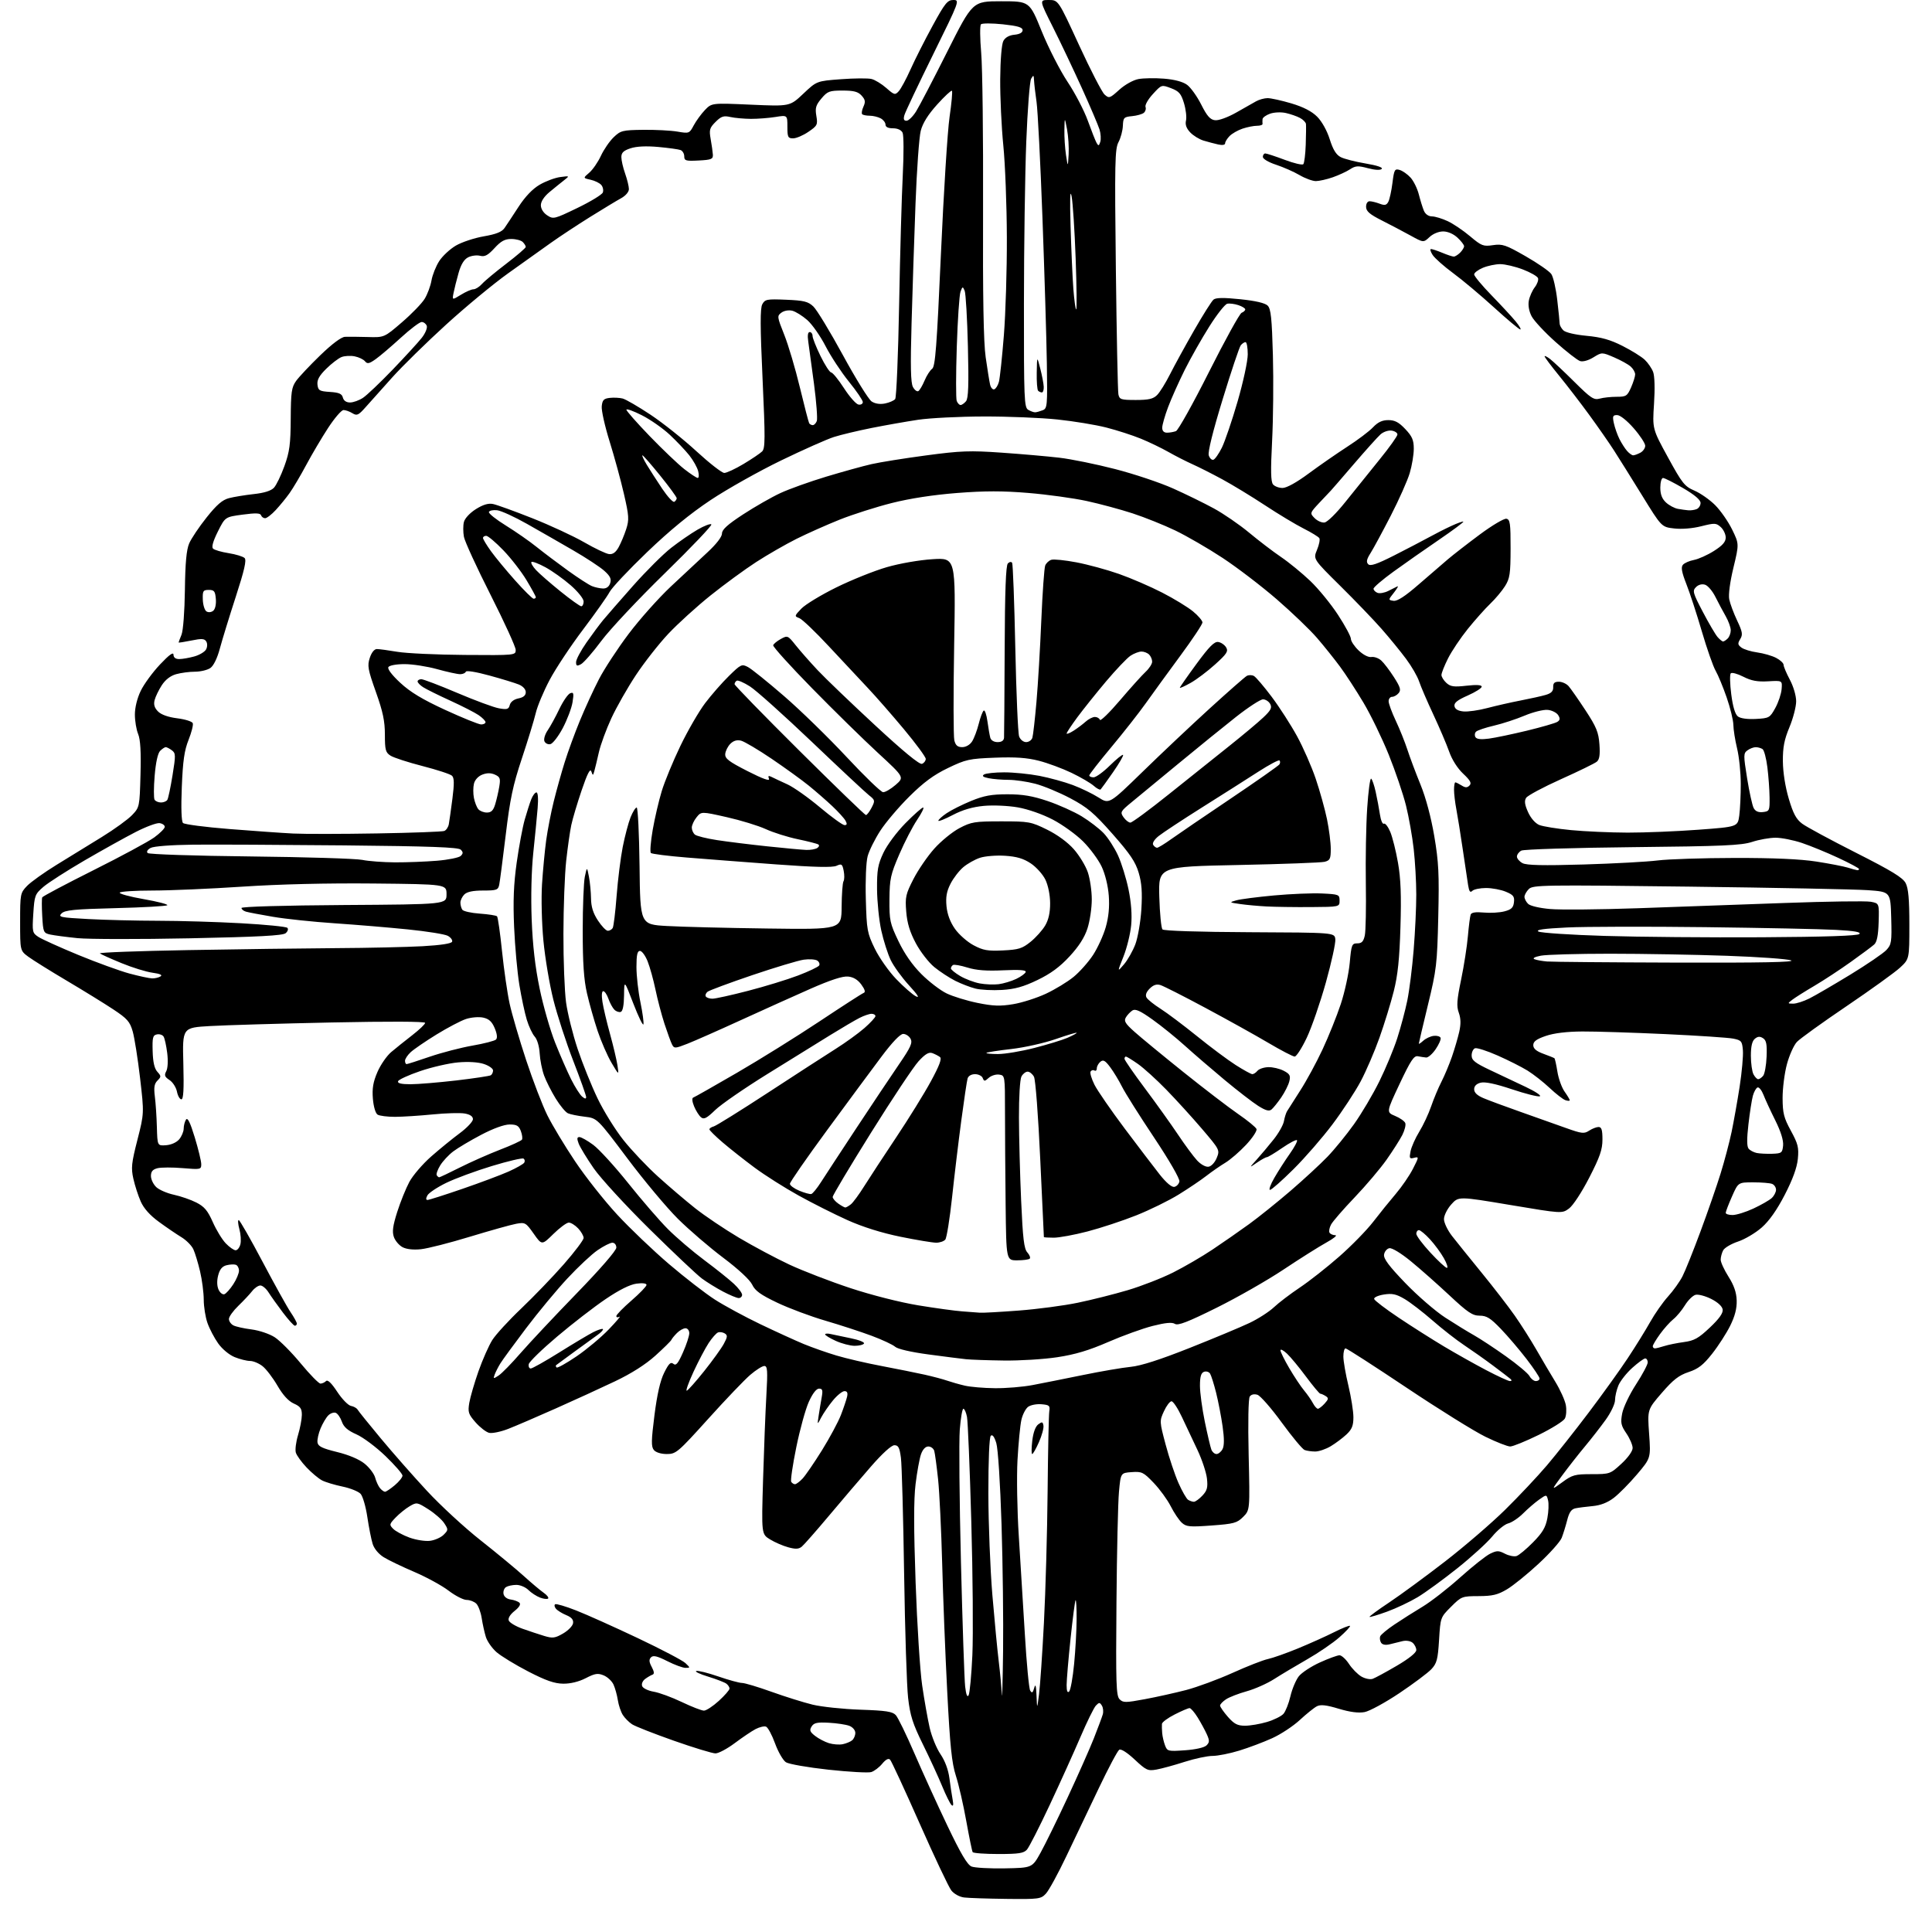 <?xml version="1.0" encoding="UTF-8" standalone="no"?>
<svg 
  version="1.1" 
  xmlns="http://www.w3.org/2000/svg" 
  xmlns:xlink="http://www.w3.org/1999/xlink" 
  xmlns:svg="http://www.w3.org/2000/svg"
  xmlns:rdf="http://www.w3.org/1999/02/22-rdf-syntax-ns#"
  xmlns:cc="http://creativecommons.org/ns#"
  xmlns:dc="http://purl.org/dc/elements/1.1/"
  viewBox="0 0 768 768"
  width="768"
  height="768"
>
<style>svg {background-color: white; }</style>"
<path stroke="none" fill="black" fill-rule="evenodd" d="M400.08,754.84C392.61,754.75 385.05,754.50 383.27,754.28C381.41,754.05 379.25,752.86 378.17,751.49C377.13,750.17 371.45,738.16 365.54,724.80C359.63,711.43 354.36,700.05 353.83,699.50C353.18,698.84 352.11,699.39 350.68,701.13C349.48,702.58 347.52,704.06 346.32,704.43C345.13,704.79 337.48,704.36 329.32,703.48C321.17,702.59 313.56,701.26 312.42,700.52C311.27,699.78 309.32,696.40 308.09,693.02C306.86,689.64 305.25,686.65 304.51,686.37C303.78,686.09 301.90,686.53 300.34,687.35C298.78,688.17 295.06,690.68 292.07,692.92C289.08,695.16 285.64,697.00 284.41,697.00C283.19,697.00 275.73,694.73 267.84,691.95C259.95,689.17 252.49,686.24 251.26,685.43C250.03,684.63 248.38,682.97 247.59,681.74C246.80,680.51 245.91,677.85 245.60,675.84C245.29,673.83 244.52,671.05 243.89,669.66C243.26,668.27 241.50,666.62 239.98,665.99C237.65,665.03 236.54,665.20 232.86,667.09C230.11,668.51 226.79,669.32 223.89,669.29C220.40,669.25 217.00,668.06 209.94,664.42C204.81,661.76 199.15,658.31 197.37,656.75C195.58,655.18 193.68,652.46 193.13,650.70C192.59,648.94 191.84,645.58 191.48,643.23C191.12,640.88 190.15,638.29 189.34,637.48C188.52,636.67 186.80,636.00 185.51,636.00C184.21,636.00 180.98,634.34 178.33,632.32C175.68,630.29 169.55,626.95 164.73,624.88C159.90,622.82 154.41,620.18 152.54,619.02C150.50,617.76 148.73,615.63 148.13,613.71C147.58,611.94 146.63,607.14 146.02,603.03C145.41,598.92 144.21,594.78 143.35,593.83C142.48,592.88 139.24,591.57 136.14,590.93C133.04,590.29 129.38,589.19 128.00,588.47C126.62,587.75 123.86,585.44 121.86,583.33C119.86,581.22 117.94,578.57 117.60,577.44C117.26,576.30 117.66,573.15 118.48,570.44C119.30,567.72 119.98,564.12 119.99,562.43C120.00,559.93 119.40,559.09 116.79,557.93C114.67,556.98 112.47,554.58 110.29,550.82C108.47,547.70 105.81,544.21 104.36,543.07C102.91,541.93 100.68,541.00 99.39,541.00C98.10,541.00 95.34,540.31 93.27,539.47C91.11,538.59 88.32,536.27 86.73,534.03C85.20,531.87 83.29,528.23 82.48,525.93C81.66,523.63 80.99,519.44 80.99,516.62C80.98,513.81 80.32,508.75 79.53,505.40C78.74,502.04 77.54,498.09 76.87,496.62C76.20,495.15 74.05,492.97 72.08,491.78C70.11,490.58 66.09,487.85 63.15,485.69C59.62,483.12 57.16,480.36 55.95,477.63C54.94,475.34 53.62,471.27 53.02,468.58C52.06,464.31 52.26,462.36 54.62,453.13C57.31,442.56 57.31,442.56 55.68,428.53C54.78,420.81 53.46,412.48 52.75,410.00C51.63,406.10 50.59,404.92 44.98,401.21C41.41,398.85 33.10,393.73 26.50,389.82C19.90,385.91 13.04,381.63 11.25,380.31C8.00,377.90 8.00,377.90 8.00,366.46C8.00,355.35 8.08,354.95 10.75,352.17C12.26,350.60 17.55,346.82 22.50,343.78C27.45,340.73 35.55,335.75 40.50,332.71C45.45,329.66 50.85,325.75 52.50,324.02C55.47,320.90 55.50,320.74 55.85,307.89C56.10,298.82 55.81,293.96 54.91,291.78C54.20,290.06 53.62,286.58 53.62,284.04C53.62,281.25 54.54,277.52 55.95,274.61C57.23,271.96 60.67,267.25 63.60,264.15C67.25,260.28 68.94,259.05 68.96,260.25C68.99,261.39 69.79,262.00 71.25,261.99C72.49,261.99 75.18,261.52 77.24,260.95C79.29,260.38 81.40,259.12 81.92,258.15C82.46,257.14 82.49,255.80 81.99,254.99C81.29,253.85 80.16,253.78 76.06,254.62C73.28,255.19 71.00,255.54 71.00,255.39C71.00,255.25 71.52,253.86 72.15,252.32C72.81,250.71 73.39,243.05 73.50,234.50C73.64,223.70 74.12,218.52 75.21,216.00C76.04,214.07 79.14,209.45 82.11,205.72C86.12,200.67 88.39,198.71 91.00,198.03C92.92,197.52 97.35,196.80 100.84,196.41C105.03,195.96 107.76,195.10 108.90,193.88C109.85,192.86 111.72,188.99 113.06,185.27C115.12,179.56 115.51,176.60 115.57,166.41C115.63,155.82 115.90,153.95 117.72,151.41C118.87,149.81 123.17,145.24 127.29,141.25C132.00,136.70 135.66,133.96 137.14,133.89C138.44,133.83 142.48,133.87 146.13,133.97C152.75,134.17 152.75,134.17 159.76,128.13C163.62,124.82 167.69,120.61 168.80,118.80C169.92,116.98 171.14,113.70 171.52,111.50C171.90,109.30 173.28,105.84 174.58,103.81C175.89,101.77 178.88,98.99 181.23,97.62C183.58,96.25 188.55,94.60 192.29,93.95C197.23,93.10 199.47,92.20 200.56,90.64C201.38,89.46 203.88,85.68 206.11,82.24C208.76,78.16 211.69,75.09 214.51,73.44C216.90,72.04 220.57,70.67 222.67,70.39C226.50,69.88 226.50,69.88 224.18,71.69C222.90,72.69 220.31,74.78 218.43,76.35C216.29,78.13 215.00,80.10 215.00,81.58C215.00,83.01 216.00,84.61 217.52,85.60C219.95,87.20 220.35,87.10 229.54,82.66C234.76,80.14 239.30,77.37 239.63,76.52C239.96,75.67 239.69,74.33 239.04,73.55C238.39,72.77 236.48,71.83 234.80,71.46C231.74,70.78 231.74,70.78 234.25,68.64C235.62,67.46 237.71,64.45 238.87,61.94C240.04,59.43 242.32,56.11 243.95,54.55C246.71,51.90 247.48,51.71 255.70,51.61C260.54,51.55 266.64,51.87 269.26,52.31C273.93,53.11 274.05,53.07 275.76,49.85C276.72,48.06 278.72,45.31 280.21,43.75C282.93,40.92 282.93,40.92 298.46,41.61C313.99,42.30 313.99,42.30 319.32,37.26C324.66,32.21 324.66,32.21 334.30,31.49C339.60,31.09 345.07,31.05 346.45,31.40C347.83,31.74 350.48,33.36 352.34,35.00C355.52,37.79 355.81,37.86 357.29,36.23C358.15,35.28 360.27,31.35 361.99,27.50C363.71,23.65 367.64,15.89 370.72,10.25C375.63,1.25 376.64,0.00 378.96,0.00C381.56,0.00 381.46,0.28 370.88,21.75C364.99,33.71 359.87,44.51 359.52,45.75C359.05,47.37 359.28,48.00 360.35,48.00C361.17,48.00 362.89,46.32 364.17,44.27C365.45,42.22 371.03,31.53 376.56,20.52C386.63,0.50 386.63,0.50 397.94,0.50C409.26,0.50 409.26,0.50 414.09,12.42C416.75,18.98 421.37,28.01 424.35,32.50C427.34,36.98 430.97,43.94 432.42,47.97C433.87,51.99 435.44,55.97 435.91,56.80C436.63,58.09 436.86,58.03 437.38,56.39C437.71,55.33 437.58,53.11 437.08,51.48C436.57,49.84 433.41,42.42 430.05,35.00C426.68,27.57 421.50,16.66 418.53,10.75C413.13,-0.00 413.13,-0.00 416.91,-0.00C420.69,-0.00 420.69,-0.00 428.94,17.93C433.48,27.79 438.04,36.63 439.07,37.57C440.87,39.19 441.15,39.10 444.92,35.69C447.17,33.65 450.46,31.82 452.54,31.43C454.55,31.05 459.13,30.98 462.72,31.27C466.88,31.60 470.19,32.48 471.87,33.71C473.32,34.76 475.85,38.29 477.50,41.56C479.82,46.16 481.07,47.57 483.00,47.79C484.43,47.96 488.00,46.67 491.33,44.79C494.54,42.98 498.14,40.94 499.33,40.26C500.52,39.59 502.58,39.02 503.89,39.01C505.21,39.01 509.46,39.95 513.34,41.10C518.12,42.53 521.43,44.23 523.58,46.38C525.47,48.27 527.50,51.91 528.59,55.36C529.90,59.51 531.14,61.53 532.96,62.46C534.36,63.18 538.80,64.31 542.84,64.99C547.39,65.75 549.83,66.57 549.25,67.15C548.68,67.72 546.58,67.61 543.76,66.86C539.83,65.81 538.85,65.87 536.66,67.30C535.26,68.22 532.18,69.64 529.81,70.47C527.44,71.30 524.41,71.98 523.09,71.99C521.76,71.99 518.83,70.92 516.58,69.60C514.33,68.28 510.12,66.43 507.24,65.48C504.27,64.51 502.00,63.17 502.00,62.38C502.00,61.62 502.44,61.00 502.98,61.00C503.51,61.00 506.97,62.13 510.66,63.52C514.34,64.91 517.68,65.70 518.08,65.27C518.48,64.85 518.92,61.35 519.05,57.50C519.18,53.65 519.22,49.95 519.14,49.29C519.06,48.62 518.00,47.53 516.77,46.88C515.55,46.22 513.03,45.35 511.18,44.93C509.30,44.50 506.53,44.62 504.91,45.18C503.31,45.74 501.95,46.71 501.88,47.35C501.82,47.98 501.82,48.84 501.88,49.25C501.95,49.66 500.94,50.00 499.65,50.00C498.36,50.00 495.77,50.52 493.90,51.15C492.03,51.78 489.71,53.11 488.75,54.11C487.79,55.10 487.00,56.39 487.00,56.98C487.00,57.62 485.90,57.80 484.25,57.43C482.74,57.09 480.10,56.40 478.40,55.88C476.69,55.36 474.30,53.89 473.10,52.60C471.59,51.00 471.07,49.51 471.46,47.88C471.76,46.57 471.40,43.48 470.65,41.00C469.50,37.21 468.68,36.27 465.51,35.06C461.73,33.63 461.73,33.63 458.29,37.39C456.39,39.45 455.08,41.75 455.36,42.50C455.65,43.24 455.34,44.30 454.69,44.85C454.03,45.39 451.92,45.99 450.00,46.17C446.76,46.48 446.49,46.76 446.36,50.00C446.29,51.92 445.50,54.85 444.62,56.50C443.19,59.18 443.07,64.62 443.57,107.00C443.88,133.12 444.33,155.51 444.58,156.75C445.00,158.81 445.60,159.00 451.52,159.00C456.63,159.00 458.42,158.58 459.97,157.03C461.05,155.95 463.36,152.23 465.10,148.78C466.84,145.33 471.14,137.48 474.66,131.35C478.17,125.22 481.65,119.70 482.39,119.10C483.34,118.31 486.39,118.26 493.03,118.95C499.11,119.58 502.89,120.46 503.92,121.49C505.20,122.77 505.59,126.49 506.00,141.28C506.27,151.30 506.13,166.62 505.68,175.31C505.07,187.13 505.16,191.49 506.05,192.56C506.71,193.35 508.43,193.99 509.87,193.97C511.48,193.96 515.51,191.72 520.22,188.22C524.47,185.08 531.35,180.31 535.50,177.62C539.66,174.94 544.29,171.46 545.78,169.87C547.73,167.81 549.45,167.00 551.88,167.00C554.46,167.00 556.06,167.84 558.63,170.57C561.37,173.47 562.00,174.94 562.00,178.39C562.00,180.73 561.28,185.07 560.39,188.05C559.51,191.02 556.12,198.64 552.86,204.98C549.60,211.31 545.99,217.99 544.84,219.82C543.25,222.32 543.02,223.42 543.89,224.29C544.75,225.15 547.31,224.28 554.27,220.76C559.35,218.18 565.52,214.96 568.00,213.60C570.48,212.23 574.49,210.19 576.92,209.07C579.36,207.94 581.51,207.17 581.70,207.37C581.90,207.56 577.51,210.82 571.96,214.61C566.40,218.40 558.29,224.08 553.93,227.24C549.57,230.40 546.00,233.45 546.00,234.02C546.00,234.59 546.71,235.33 547.57,235.66C548.43,236.00 550.34,235.66 551.82,234.93C553.29,234.20 554.94,233.37 555.48,233.10C556.02,232.82 555.41,233.92 554.13,235.55C551.80,238.50 551.80,238.50 553.94,238.83C555.43,239.05 558.46,237.09 563.79,232.47C568.03,228.79 573.30,224.25 575.50,222.37C577.70,220.50 583.47,216.02 588.32,212.42C593.17,208.82 597.90,206.03 598.82,206.21C600.28,206.50 600.50,208.06 600.48,218.03C600.46,228.12 600.19,229.94 598.26,233.01C597.05,234.93 594.41,238.07 592.39,240.00C590.37,241.93 586.37,246.43 583.48,250.00C580.60,253.57 577.06,258.85 575.62,261.72C574.18,264.59 573.00,267.55 573.00,268.31C573.00,269.07 573.89,270.49 574.97,271.48C576.62,272.96 577.96,273.15 582.97,272.58C586.99,272.13 589.00,272.26 589.00,272.96C589.00,273.55 586.49,275.14 583.42,276.49C579.28,278.32 577.93,279.41 578.18,280.73C578.40,281.90 579.61,282.61 581.74,282.81C583.52,282.98 587.79,282.38 591.23,281.46C594.68,280.55 600.65,279.19 604.50,278.45C608.35,277.71 612.85,276.71 614.50,276.22C616.68,275.57 617.48,274.73 617.42,273.16C617.36,271.54 617.93,271.00 619.67,271.00C620.95,271.00 622.69,271.79 623.54,272.75C624.39,273.71 627.41,278.03 630.24,282.34C634.59,288.97 635.45,291.07 635.80,295.88C636.10,300.06 635.82,301.91 634.75,302.79C633.94,303.46 627.53,306.59 620.49,309.75C613.46,312.91 607.23,316.25 606.66,317.16C605.89,318.39 606.10,319.89 607.43,322.84C608.50,325.23 610.31,327.29 611.87,327.94C613.32,328.53 619.00,329.45 624.50,329.98C630.00,330.51 640.12,330.96 647.00,330.98C653.88,330.99 666.54,330.48 675.14,329.83C690.77,328.67 690.77,328.67 691.39,324.19C691.72,321.73 691.99,316.07 691.98,311.61C691.98,307.15 691.32,300.80 690.52,297.50C689.72,294.20 689.06,290.00 689.04,288.17C689.02,286.34 687.83,281.45 686.40,277.31C684.97,273.17 682.99,268.37 681.99,266.64C680.99,264.91 678.53,257.88 676.51,251.00C674.50,244.12 671.73,235.65 670.36,232.18C668.51,227.47 668.16,225.51 668.97,224.53C669.58,223.80 671.55,222.93 673.36,222.59C675.17,222.25 678.75,220.64 681.32,219.01C684.74,216.84 686.00,215.41 686.00,213.68C686.00,212.38 685.11,210.51 684.03,209.52C682.20,207.87 681.62,207.85 676.28,209.19C672.81,210.07 668.50,210.42 665.50,210.07C660.50,209.50 660.50,209.50 652.80,197.00C648.56,190.12 643.50,182.03 641.55,179.00C639.60,175.97 635.19,169.64 631.75,164.93C628.31,160.21 622.91,153.19 619.75,149.32C616.59,145.45 614.00,142.00 614.00,141.65C614.00,141.30 615.01,141.80 616.24,142.76C617.48,143.72 621.81,147.80 625.88,151.84C632.40,158.31 633.59,159.09 635.89,158.46C637.33,158.06 640.35,157.73 642.62,157.73C646.40,157.73 646.86,157.44 648.37,154.03C649.26,151.99 650.00,149.65 650.00,148.82C650.00,147.99 649.21,146.60 648.25,145.73C647.29,144.86 644.31,143.21 641.64,142.06C636.78,139.98 636.78,139.98 633.40,142.06C631.41,143.29 629.24,143.89 628.11,143.53C627.05,143.20 622.66,139.78 618.35,135.93C614.04,132.08 609.76,127.49 608.84,125.72C607.80,123.72 607.38,121.37 607.74,119.50C608.05,117.85 609.12,115.46 610.10,114.19C611.08,112.91 611.66,111.28 611.38,110.55C611.10,109.82 608.39,108.28 605.35,107.11C602.31,105.95 598.27,105.00 596.38,105.00C594.49,105.00 591.38,105.65 589.47,106.45C587.56,107.25 586.00,108.44 586.00,109.09C586.00,109.75 589.11,113.49 592.91,117.40C596.70,121.30 601.02,125.96 602.49,127.75C603.97,129.54 604.80,130.99 604.34,130.97C603.88,130.96 599.16,127.00 593.86,122.18C588.56,117.35 581.26,111.23 577.64,108.57C574.02,105.90 570.35,102.66 569.50,101.36C568.65,100.06 568.36,99.00 568.85,99.00C569.35,99.00 571.37,99.67 573.35,100.50C575.32,101.32 577.37,102.00 577.90,102.00C578.42,102.00 579.56,101.29 580.43,100.43C581.29,99.56 582.00,98.42 582.00,97.88C582.00,97.34 580.81,95.80 579.35,94.45C577.75,92.97 575.51,92.00 573.67,92.00C571.90,92.00 569.63,92.93 568.25,94.24C565.86,96.48 565.86,96.48 560.68,93.62C557.83,92.05 552.71,89.36 549.29,87.63C544.49,85.21 543.07,83.99 543.04,82.25C543.02,80.94 543.60,80.00 544.43,80.00C545.22,80.00 547.02,80.44 548.42,80.97C550.45,81.74 551.15,81.59 551.88,80.22C552.38,79.27 553.12,75.90 553.52,72.72C554.18,67.44 554.42,66.99 556.37,67.55C557.54,67.89 559.50,69.26 560.72,70.60C561.93,71.94 563.41,74.94 564.00,77.27C564.59,79.59 565.49,82.51 566.01,83.75C566.59,85.13 567.83,86.01 569.23,86.02C570.48,86.03 573.30,86.89 575.50,87.92C577.70,88.95 581.71,91.66 584.40,93.94C588.92,97.75 589.64,98.03 593.49,97.45C597.24,96.89 598.57,97.34 606.45,101.86C611.29,104.63 615.88,107.81 616.66,108.93C617.44,110.04 618.51,114.68 619.03,119.23C619.56,123.78 619.99,128.03 619.99,128.68C620.00,129.33 620.65,130.51 621.45,131.31C622.30,132.16 626.10,133.06 630.69,133.49C636.53,134.03 640.10,135.04 644.99,137.52C648.57,139.33 652.54,141.80 653.81,143.01C655.08,144.21 656.58,146.39 657.14,147.85C657.75,149.44 657.89,154.48 657.50,160.50C656.85,170.50 656.85,170.50 663.06,181.84C668.71,192.17 669.65,193.35 673.57,195.03C675.94,196.05 679.64,198.64 681.79,200.79C683.95,202.95 686.98,207.30 688.53,210.46C691.34,216.22 691.34,216.22 689.06,225.68C687.69,231.37 687.03,236.38 687.40,238.25C687.74,239.95 689.15,243.74 690.53,246.66C692.67,251.18 692.85,252.27 691.77,254.04C690.69,255.80 690.77,256.32 692.26,257.43C693.22,258.14 696.04,259.01 698.52,259.35C701.00,259.69 704.38,260.66 706.02,261.51C707.66,262.36 709.00,263.61 709.00,264.28C709.00,264.96 710.13,267.63 711.50,270.21C712.93,272.89 714.00,276.57 714.00,278.78C714.00,280.91 712.80,285.55 711.33,289.08C709.25,294.08 708.68,297.08 708.72,302.65C708.76,307.02 709.67,312.79 711.06,317.48C712.83,323.46 714.02,325.66 716.42,327.45C718.11,328.71 727.73,333.90 737.79,338.99C752.02,346.19 756.40,348.87 757.54,351.07C758.61,353.15 759.00,357.53 759.00,367.57C759.00,381.23 759.00,381.23 755.25,384.69C753.19,386.59 743.62,393.47 734.00,399.99C724.38,406.50 715.50,412.89 714.29,414.19C713.07,415.49 711.29,419.46 710.33,423.03C709.37,426.59 708.60,432.65 708.61,436.50C708.63,442.49 709.11,444.37 711.91,449.50C714.75,454.72 715.11,456.18 714.67,460.69C714.32,464.19 712.63,468.83 709.47,474.95C706.36,480.98 703.29,485.33 700.32,487.95C697.85,490.12 693.62,492.63 690.91,493.53C688.20,494.43 685.54,496.00 684.99,497.02C684.45,498.04 684.00,499.71 684.00,500.74C684.00,501.77 685.40,504.81 687.11,507.51C689.29,510.95 690.26,513.76 690.36,516.95C690.46,520.11 689.67,523.18 687.78,527.00C686.28,530.02 683.05,535.04 680.59,538.15C677.07,542.61 675.10,544.14 671.23,545.42C667.37,546.71 665.13,548.45 660.60,553.69C654.86,560.32 654.86,560.32 655.55,569.97C656.23,579.61 656.23,579.61 650.72,586.11C647.69,589.68 643.54,593.87 641.50,595.43C639.03,597.32 636.22,598.41 633.14,598.69C630.59,598.93 627.50,599.32 626.29,599.57C624.66,599.90 623.78,601.14 622.99,604.26C622.39,606.59 621.41,609.76 620.81,611.30C620.21,612.84 616.07,617.48 611.61,621.61C607.15,625.75 601.49,630.33 599.02,631.79C595.37,633.96 593.29,634.46 587.79,634.48C581.19,634.50 580.93,634.60 576.81,638.72C572.61,642.91 572.60,642.97 572.05,651.89C571.57,659.64 571.16,661.20 569.00,663.52C567.62,664.99 561.90,669.28 556.27,673.05C550.64,676.82 544.42,680.21 542.44,680.58C540.02,681.03 536.67,680.60 532.17,679.25C527.25,677.76 524.98,677.51 523.50,678.26C522.40,678.82 519.34,681.28 516.70,683.72C514.06,686.17 509.11,689.43 505.70,690.97C502.29,692.52 496.42,694.73 492.64,695.89C488.87,697.05 484.09,698.00 482.02,698.00C479.95,698.00 474.94,699.07 470.88,700.37C466.82,701.68 461.81,703.05 459.75,703.42C456.29,704.04 455.64,703.74 451.05,699.45C448.09,696.68 445.63,695.11 444.92,695.55C444.26,695.95 440.59,702.86 436.76,710.89C432.93,718.93 427.11,731.12 423.83,738.00C420.56,744.88 416.92,751.51 415.76,752.75C413.76,754.89 412.97,754.99 400.08,754.84zM399.40,742.70C410.30,742.50 410.30,742.50 413.63,736.50C415.46,733.20 420.32,723.30 424.41,714.50C428.51,705.70 433.20,695.12 434.83,691.00C436.45,686.88 438.05,682.60 438.37,681.50C438.69,680.40 438.53,678.83 438.01,678.00C437.18,676.67 436.91,676.67 435.63,678.00C434.84,678.83 432.08,684.45 429.49,690.50C426.90,696.55 421.40,708.70 417.28,717.50C413.15,726.30 409.08,734.29 408.23,735.25C406.96,736.69 404.97,737.00 396.90,737.00C391.52,737.00 386.91,736.66 386.65,736.25C386.40,735.84 385.26,730.28 384.11,723.90C382.97,717.51 381.11,709.41 379.98,705.90C378.33,700.75 377.66,694.22 376.54,672.50C375.77,657.65 374.87,634.70 374.53,621.50C374.18,608.30 373.45,593.23 372.90,588.00C372.34,582.77 371.66,577.71 371.38,576.75C371.10,575.79 370.04,575.00 369.03,575.00C367.87,575.00 366.79,576.16 366.10,578.14C365.50,579.87 364.53,585.19 363.95,589.98C363.20,596.12 363.21,607.64 363.97,629.09C364.56,645.82 365.73,664.23 366.58,670.00C367.42,675.77 368.77,683.35 369.56,686.82C370.36,690.30 372.29,695.03 373.86,697.32C375.65,699.96 376.97,703.49 377.41,706.89C377.79,709.85 378.37,713.68 378.69,715.39C379.08,717.53 378.94,718.19 378.22,717.50C377.65,716.95 375.98,713.58 374.51,710.00C373.04,706.42 369.62,698.99 366.90,693.48C362.82,685.20 361.80,681.99 360.99,674.98C360.45,670.32 359.74,648.05 359.40,625.50C359.06,602.95 358.49,582.25 358.13,579.50C357.60,575.44 357.11,574.50 355.53,574.50C354.34,574.50 350.72,577.80 346.19,583.00C342.12,587.67 334.63,596.45 329.55,602.50C324.47,608.55 319.60,614.09 318.73,614.81C317.52,615.81 316.26,615.87 313.33,615.07C311.22,614.50 307.97,613.08 306.09,611.93C302.69,609.84 302.69,609.84 303.33,588.17C303.68,576.25 304.27,561.21 304.64,554.75C305.21,544.77 305.08,543.00 303.83,543.00C303.02,543.00 300.51,544.58 298.25,546.52C295.99,548.45 288.46,556.32 281.52,564.02C269.48,577.36 268.72,578.00 265.07,578.00C262.79,578.00 260.71,577.36 259.93,576.41C258.83,575.09 258.87,572.73 260.16,562.55C261.22,554.23 262.46,548.79 264.03,545.66C265.84,542.03 266.62,541.27 267.67,542.14C268.72,543.01 269.52,542.06 271.50,537.59C272.88,534.49 274.00,531.06 274.00,529.97C274.00,528.89 273.33,528.00 272.50,528.00C271.67,528.00 270.16,528.84 269.12,529.88C268.09,530.91 267.08,532.14 266.88,532.62C266.67,533.11 263.80,535.93 260.50,538.91C256.60,542.42 250.99,545.99 244.50,549.08C239.00,551.70 228.43,556.55 221.00,559.85C213.57,563.16 205.05,566.82 202.06,567.99C199.07,569.16 195.63,569.87 194.42,569.57C193.21,569.27 190.79,567.39 189.04,565.40C186.19,562.15 185.93,561.35 186.55,557.64C186.94,555.36 188.58,549.72 190.20,545.10C191.83,540.49 194.30,534.90 195.69,532.69C197.09,530.48 202.29,524.81 207.26,520.09C212.22,515.36 219.82,507.47 224.14,502.54C228.46,497.61 232.00,492.91 232.00,492.10C232.00,491.29 231.02,489.59 229.83,488.31C228.63,487.04 226.96,486.00 226.11,486.00C225.26,486.00 222.51,488.03 219.99,490.51C215.40,495.03 215.40,495.03 212.15,490.41C209.04,486.00 208.73,485.83 205.20,486.47C203.16,486.84 194.91,489.15 186.85,491.60C178.79,494.06 170.02,496.30 167.35,496.58C164.32,496.90 161.57,496.60 160.02,495.77C158.65,495.05 157.10,493.23 156.57,491.72C155.84,489.63 156.15,487.28 157.91,481.74C159.18,477.76 161.35,472.39 162.73,469.82C164.11,467.25 168.00,462.72 171.37,459.75C174.74,456.79 179.86,452.61 182.75,450.47C185.64,448.33 188.00,445.82 188.00,444.90C188.00,443.79 186.89,443.02 184.75,442.64C182.96,442.32 177.22,442.48 172.00,443.00C166.78,443.52 160.03,443.95 157.00,443.96C153.97,443.96 150.87,443.57 150.09,443.08C149.27,442.56 148.49,439.92 148.23,436.78C147.89,432.67 148.32,430.13 150.02,426.18C151.25,423.32 153.71,419.75 155.48,418.24C157.26,416.73 161.03,413.71 163.86,411.52C166.69,409.33 169.00,407.12 169.00,406.61C169.00,406.03 154.66,405.98 131.75,406.45C111.26,406.88 89.55,407.52 83.50,407.87C72.50,408.50 72.50,408.50 72.88,422.75C73.15,433.04 72.93,437.00 72.10,437.00C71.47,437.00 70.67,435.62 70.34,433.93C70.00,432.25 68.67,430.17 67.38,429.33C65.47,428.08 65.23,427.44 66.08,425.84C66.70,424.69 66.86,421.71 66.47,418.60C66.11,415.69 65.46,412.74 65.03,412.06C64.61,411.37 63.41,410.98 62.38,411.19C60.75,411.52 60.52,412.42 60.68,417.88C60.80,422.19 61.39,424.78 62.55,426.05C64.11,427.77 64.11,428.03 62.59,429.55C61.34,430.80 61.10,432.28 61.55,435.84C61.88,438.40 62.25,443.88 62.36,448.00C62.57,455.50 62.57,455.50 66.04,455.24C68.09,455.08 70.21,454.12 71.25,452.88C72.21,451.72 73.01,449.82 73.02,448.64C73.02,447.46 73.44,445.86 73.93,445.08C74.57,444.07 75.58,446.10 77.42,452.13C78.84,456.79 80.00,461.59 80.00,462.79C80.00,464.90 79.73,464.95 72.61,464.35C68.55,464.01 64.05,464.02 62.61,464.38C60.69,464.87 60.00,465.68 60.00,467.48C60.00,468.82 60.96,470.81 62.13,471.91C63.30,473.00 66.47,474.36 69.16,474.94C71.86,475.52 75.86,476.91 78.06,478.03C81.24,479.65 82.57,481.24 84.58,485.78C85.97,488.93 88.29,492.74 89.74,494.25C91.19,495.76 92.96,497.00 93.67,497.00C94.38,497.00 95.23,495.93 95.56,494.62C95.89,493.31 95.71,490.61 95.16,488.62C94.61,486.63 94.49,485.00 94.89,485.00C95.29,485.00 99.53,492.41 104.32,501.47C109.11,510.53 114.14,519.59 115.51,521.61C116.88,523.63 118.00,525.67 118.00,526.14C118.00,526.61 117.65,527.00 117.21,527.00C116.78,527.00 114.64,524.64 112.46,521.76C110.28,518.88 107.72,515.28 106.76,513.76C105.81,512.24 104.34,511.00 103.50,511.00C102.67,511.00 101.20,512.00 100.24,513.23C99.28,514.46 96.81,517.09 94.75,519.08C92.69,521.07 91.00,523.42 91.00,524.31C91.00,525.20 91.79,526.34 92.75,526.85C93.71,527.36 96.97,528.09 100.00,528.47C103.07,528.87 107.14,530.24 109.21,531.58C111.25,532.90 115.91,537.58 119.55,541.99C123.20,546.40 126.72,550.00 127.39,550.00C128.06,550.00 129.05,549.55 129.60,549.00C130.26,548.34 131.75,549.76 134.05,553.25C135.95,556.14 138.40,558.66 139.50,558.86C140.60,559.06 141.80,559.74 142.16,560.36C142.52,560.99 146.67,566.14 151.38,571.80C156.08,577.46 164.34,586.84 169.72,592.64C175.10,598.45 184.68,607.28 191.00,612.26C197.32,617.25 205.03,623.62 208.12,626.41C211.21,629.21 214.81,632.24 216.12,633.15C217.43,634.06 218.22,635.08 217.89,635.43C217.55,635.77 216.11,635.61 214.68,635.07C213.25,634.52 211.16,633.16 210.04,632.04C208.92,630.92 206.76,630.01 205.25,630.02C203.74,630.02 201.89,630.42 201.15,630.89C200.41,631.36 199.96,632.59 200.16,633.62C200.37,634.74 201.53,635.64 203.01,635.83C204.38,636.02 205.94,636.59 206.48,637.11C207.11,637.72 206.43,638.88 204.56,640.37C202.77,641.80 201.88,643.26 202.24,644.19C202.56,645.02 205.00,646.48 207.66,647.43C210.32,648.38 214.23,649.67 216.33,650.31C219.69,651.32 220.62,651.20 223.83,649.34C225.85,648.17 227.64,646.34 227.80,645.25C228.01,643.86 227.22,642.92 225.08,642.03C223.42,641.35 221.58,640.20 220.98,639.48C220.39,638.76 220.26,637.97 220.70,637.71C221.14,637.45 224.88,638.55 229.00,640.17C233.12,641.78 244.15,646.73 253.50,651.16C262.85,655.59 271.39,660.07 272.47,661.11C274.43,662.98 274.43,663.00 272.49,663.00C271.41,663.00 268.15,661.80 265.24,660.32C261.24,658.30 259.67,657.93 258.80,658.80C257.92,659.68 257.99,660.61 259.07,662.64C260.06,664.50 260.16,665.44 259.39,665.70C258.78,665.90 257.47,666.67 256.48,667.39C255.45,668.15 254.93,669.37 255.27,670.26C255.59,671.11 257.67,672.11 259.87,672.48C262.08,672.85 267.09,674.70 271.02,676.58C274.95,678.46 278.91,680.00 279.83,680.00C280.75,680.00 283.41,678.25 285.75,676.12C288.09,673.98 290.00,671.78 290.00,671.24C290.00,670.69 289.44,669.81 288.75,669.29C288.06,668.76 284.80,667.50 281.51,666.49C278.21,665.49 276.08,664.47 276.77,664.24C277.46,664.01 281.40,664.99 285.52,666.41C289.65,667.84 293.90,669.00 294.97,669.00C296.04,669.00 301.32,670.58 306.71,672.52C312.09,674.45 319.43,676.75 323.00,677.62C326.57,678.49 335.12,679.39 342.00,679.63C352.18,679.97 354.79,680.37 356.09,681.78C356.96,682.72 360.30,689.58 363.50,697.00C366.71,704.42 372.60,717.37 376.61,725.76C381.90,736.84 384.52,741.28 386.20,741.97C387.46,742.48 393.41,742.81 399.40,742.70zM471.11,695.76C475.33,695.46 478.76,694.67 479.62,693.81C480.83,692.59 480.85,691.91 479.74,689.43C479.01,687.82 477.38,684.81 476.11,682.75C474.84,680.69 473.38,679.00 472.87,679.00C472.35,679.00 469.70,680.13 466.97,681.52C464.24,682.90 461.95,684.59 461.89,685.27C461.83,685.95 461.87,687.60 461.99,688.94C462.10,690.28 462.61,692.48 463.12,693.82C464.01,696.17 464.33,696.24 471.11,695.76zM334.99,693.35C336.37,693.07 338.05,692.37 338.74,691.80C339.43,691.22 340.00,689.90 340.00,688.85C340.00,687.77 338.97,686.56 337.61,686.04C336.30,685.54 332.64,684.99 329.49,684.82C324.86,684.56 323.55,684.84 322.64,686.29C321.70,687.77 321.94,688.43 324.00,690.04C325.38,691.12 327.85,692.42 329.50,692.93C331.15,693.44 333.62,693.63 334.99,693.35zM494.92,686.00C496.97,686.00 500.89,685.33 503.65,684.51C506.41,683.69 509.36,682.23 510.21,681.26C511.05,680.29 512.30,677.14 512.97,674.26C513.64,671.38 515.14,667.83 516.29,666.36C517.44,664.90 521.21,662.42 524.67,660.85C528.13,659.28 531.64,658.00 532.47,658.00C533.30,658.00 534.99,659.54 536.23,661.42C537.46,663.31 539.67,665.56 541.14,666.43C542.62,667.30 544.64,667.72 545.66,667.36C546.67,667.00 550.99,664.66 555.25,662.16C560.06,659.34 563.00,656.98 563.00,655.93C563.00,655.00 562.33,653.69 561.51,653.00C560.66,652.30 558.93,652.03 557.51,652.38C556.13,652.72 553.83,653.29 552.39,653.64C550.74,654.04 549.50,653.80 548.99,652.98C548.55,652.26 548.39,651.13 548.65,650.47C548.91,649.80 551.45,647.68 554.31,645.77C557.16,643.85 562.20,640.66 565.50,638.68C568.80,636.69 575.51,631.48 580.41,627.08C585.31,622.69 590.68,618.43 592.36,617.62C595.03,616.33 595.74,616.33 598.25,617.63C599.82,618.44 601.88,618.85 602.84,618.55C603.79,618.25 606.75,615.80 609.40,613.10C613.16,609.29 614.41,607.17 615.10,603.49C615.59,600.90 615.71,597.70 615.38,596.40C614.79,594.02 614.79,594.02 611.77,596.16C610.11,597.34 607.27,599.80 605.45,601.62C603.63,603.44 600.96,605.22 599.52,605.58C598.08,605.95 595.23,608.28 593.20,610.76C591.16,613.24 584.93,618.93 579.34,623.39C573.75,627.85 566.66,633.02 563.58,634.88C560.50,636.73 555.00,639.34 551.36,640.66C547.71,641.98 544.59,642.92 544.41,642.74C544.23,642.56 547.77,639.96 552.28,636.96C556.79,633.96 566.78,626.62 574.49,620.66C582.20,614.69 592.92,605.47 598.31,600.16C603.71,594.85 611.19,586.90 614.93,582.50C618.67,578.10 626.14,568.65 631.54,561.50C636.94,554.35 643.90,544.67 646.99,540.00C650.09,535.33 654.13,528.80 655.98,525.50C657.83,522.20 661.03,517.63 663.10,515.35C665.17,513.07 667.74,509.46 668.82,507.34C669.91,505.23 673.13,497.19 675.98,489.50C678.84,481.80 682.43,471.45 683.96,466.50C685.50,461.55 687.46,454.12 688.33,450.00C689.19,445.87 690.63,437.77 691.53,432.00C692.42,426.23 693.01,419.71 692.83,417.53C692.53,413.89 692.22,413.51 689.00,412.87C687.08,412.48 674.92,411.67 662.00,411.07C649.08,410.47 634.23,410.00 629.00,410.03C622.80,410.07 617.76,410.68 614.50,411.79C610.78,413.06 609.50,414.00 609.50,415.46C609.50,416.83 610.69,417.86 613.50,418.89C615.70,419.69 617.68,420.49 617.90,420.66C618.11,420.82 618.65,423.22 619.09,425.99C619.53,428.76 620.81,432.33 621.94,433.92C623.07,435.51 624.00,437.06 624.00,437.37C624.00,437.68 623.21,437.66 622.25,437.33C621.29,436.99 618.48,434.81 616.00,432.47C613.52,430.14 609.57,427.04 607.22,425.58C604.87,424.13 599.50,421.42 595.30,419.57C591.09,417.71 587.06,416.43 586.33,416.70C585.60,416.98 585.00,418.27 585.00,419.55C585.00,421.47 586.30,422.51 592.25,425.33C596.24,427.22 602.64,430.25 606.48,432.06C610.31,433.87 612.84,435.55 612.10,435.80C611.35,436.05 606.35,434.79 600.98,432.99C594.51,430.83 590.33,429.95 588.61,430.38C586.90,430.81 586.00,431.72 586.00,433.01C586.00,434.33 587.22,435.49 589.75,436.55C591.81,437.42 598.45,439.88 604.50,442.01C610.55,444.14 618.65,447.01 622.50,448.40C628.78,450.65 629.72,450.76 631.71,449.45C632.93,448.65 634.62,448.00 635.46,448.00C636.64,448.00 637.00,449.17 637.00,452.96C637.00,456.98 636.00,459.86 631.75,468.14C628.75,473.97 625.30,479.23 623.71,480.40C620.92,482.45 620.92,482.45 600.36,479.00C579.79,475.55 579.79,475.55 576.89,478.79C575.28,480.60 574.00,483.18 574.00,484.62C574.00,486.05 575.45,489.08 577.23,491.36C579.01,493.64 584.32,500.23 589.03,506.00C593.74,511.77 599.65,519.42 602.15,523.00C604.66,526.58 608.51,532.65 610.72,536.50C612.92,540.35 616.32,546.09 618.25,549.26C620.19,552.43 622.07,556.58 622.43,558.50C622.79,560.41 622.62,562.83 622.06,563.89C621.50,564.94 616.81,567.87 611.65,570.40C606.48,572.93 601.39,575.00 600.33,575.00C599.26,575.00 594.82,573.26 590.45,571.12C586.08,568.99 571.98,560.22 559.12,551.62C546.27,543.03 535.36,536.00 534.88,536.00C534.39,536.00 534.00,537.46 534.01,539.25C534.01,541.04 534.91,546.24 536.01,550.81C537.10,555.39 538.00,561.04 538.00,563.38C538.00,566.72 537.41,568.18 535.25,570.21C533.74,571.63 530.92,573.74 529.00,574.89C527.08,576.05 524.30,576.99 522.83,577.00C521.36,577.00 519.46,576.73 518.60,576.40C517.73,576.07 513.64,571.14 509.49,565.46C505.35,559.77 501.01,554.82 499.86,554.45C498.55,554.04 497.39,554.30 496.80,555.14C496.24,555.95 496.06,565.36 496.36,578.39C496.87,600.28 496.87,600.28 494.17,602.99C491.73,605.43 490.49,605.76 481.63,606.41C472.92,607.05 471.58,606.93 469.80,605.32C468.69,604.32 466.70,601.36 465.38,598.75C464.05,596.14 461.00,591.95 458.59,589.44C454.54,585.21 453.90,584.90 449.86,585.19C445.50,585.50 445.50,585.50 444.81,593.00C444.42,597.12 443.97,617.02 443.81,637.21C443.54,669.32 443.69,674.11 445.05,675.48C446.46,676.89 447.40,676.88 455.05,675.46C459.70,674.60 467.10,672.95 471.50,671.81C475.90,670.66 484.23,667.58 490.00,664.98C495.77,662.37 502.07,659.90 504.00,659.50C505.93,659.09 511.32,657.18 516.00,655.26C520.67,653.33 527.13,650.44 530.35,648.81C533.57,647.19 536.40,646.07 536.64,646.31C536.89,646.55 534.99,648.60 532.42,650.86C529.86,653.12 524.10,657.05 519.63,659.60C515.16,662.16 509.25,665.69 506.50,667.45C503.75,669.22 498.86,671.39 495.64,672.29C492.42,673.18 488.71,674.62 487.39,675.48C486.08,676.34 485.00,677.47 485.00,677.99C485.00,678.51 486.40,680.52 488.10,682.47C490.61,685.32 491.92,686.00 494.92,686.00zM413.03,673.50C413.46,670.20 414.34,657.38 414.98,645.00C415.63,632.62 416.29,609.23 416.44,593.00C416.59,576.77 416.89,562.38 417.11,561.00C417.46,558.78 417.11,558.47 414.00,558.21C412.07,558.04 409.69,558.51 408.70,559.23C407.70,559.96 406.49,562.31 406.01,564.45C405.53,566.59 404.84,573.78 404.47,580.42C404.11,587.06 404.34,600.60 404.98,610.50C405.62,620.40 406.70,637.97 407.39,649.55C408.07,661.13 409.03,671.25 409.52,672.04C410.23,673.17 410.56,672.95 411.11,670.99C411.62,669.16 411.86,669.96 412.03,674.00C412.26,679.50 412.26,679.50 413.03,673.50zM398.74,656.50C398.89,644.40 398.62,621.67 398.13,606.00C397.60,589.38 396.73,575.89 396.04,573.63C395.25,571.08 394.50,570.10 393.85,570.75C393.26,571.34 392.88,580.50 392.89,593.62C392.91,605.65 393.63,623.83 394.48,634.00C395.34,644.17 396.48,656.09 397.02,660.47C397.56,664.86 398.10,670.71 398.23,673.47C398.36,676.24 398.59,668.60 398.74,656.50zM385.04,673.89C385.49,673.09 386.16,665.92 386.53,657.97C386.89,650.01 386.71,626.16 386.11,604.96C385.52,583.76 384.74,564.97 384.39,563.21C384.04,561.44 383.40,560.00 382.96,560.00C382.53,560.00 381.89,563.71 381.53,568.25C381.17,572.79 381.38,596.52 381.99,621.00C382.60,645.48 383.35,667.71 383.66,670.42C384.04,673.69 384.50,674.86 385.04,673.89zM425.01,672.39C425.56,671.84 426.45,666.91 426.98,661.44C427.51,655.97 427.96,647.94 427.97,643.58C427.99,639.23 427.80,635.86 427.56,636.11C427.32,636.35 426.42,643.23 425.56,651.40C424.70,659.57 424.00,667.87 424.00,669.83C424.00,672.23 424.33,673.07 425.01,672.39zM170.94,612.50C172.83,612.26 175.27,611.18 176.35,610.10C178.23,608.22 178.24,608.01 176.59,605.50C175.65,604.06 172.81,601.57 170.29,599.97C165.81,597.13 165.64,597.10 162.81,598.77C161.21,599.71 158.72,601.73 157.25,603.26C154.74,605.88 154.69,606.12 156.33,607.76C157.28,608.72 160.19,610.27 162.78,611.22C165.38,612.16 169.05,612.74 170.94,612.50zM474.58,596.98C475.17,596.99 476.69,595.89 477.96,594.54C479.86,592.52 480.18,591.31 479.78,587.70C479.50,585.29 477.81,580.21 476.02,576.41C474.22,572.61 471.43,566.69 469.81,563.25C468.20,559.81 466.34,557.01 465.69,557.03C465.03,557.04 463.68,558.82 462.69,560.99C460.90,564.86 460.91,565.06 463.36,574.25C464.72,579.39 467.02,586.25 468.46,589.51C469.90,592.77 471.63,595.78 472.29,596.20C472.96,596.62 473.98,596.98 474.58,596.98zM153.05,593.00C153.49,593.00 155.23,591.83 156.92,590.41C158.62,588.99 160.00,587.26 160.00,586.58C160.00,585.89 156.96,582.40 153.25,578.82C149.54,575.24 144.35,571.36 141.71,570.19C138.23,568.65 136.64,567.27 135.89,565.12C135.32,563.49 134.23,561.92 133.46,561.62C132.69,561.33 131.36,561.79 130.50,562.64C129.64,563.50 128.26,565.83 127.43,567.82C126.60,569.81 126.05,572.32 126.21,573.40C126.44,574.95 128.09,575.75 133.99,577.20C138.65,578.34 142.78,580.09 144.93,581.83C146.84,583.37 148.72,585.87 149.13,587.38C149.53,588.89 150.40,590.77 151.05,591.56C151.71,592.35 152.61,593.00 153.05,593.00zM620.98,589.25C625.01,586.28 626.03,586.00 632.72,586.00C639.91,586.00 640.12,585.93 644.52,581.87C647.15,579.45 649.00,576.86 649.00,575.60C649.00,574.43 647.88,571.82 646.52,569.81C644.36,566.64 644.14,565.57 644.85,561.83C645.31,559.45 647.77,554.27 650.34,550.32C652.90,546.38 655.00,542.44 655.00,541.57C655.00,540.71 654.55,540.00 654.00,540.00C653.45,540.00 651.14,541.69 648.85,543.75C646.56,545.81 644.09,548.95 643.35,550.72C642.61,552.49 642.00,555.13 642.00,556.58C642.00,558.05 640.34,561.53 638.30,564.37C636.27,567.19 632.54,571.98 630.02,575.00C627.50,578.02 623.44,583.20 621.00,586.50C616.56,592.50 616.56,592.50 620.98,589.25zM316.02,590.00C316.52,590.00 317.87,588.99 319.04,587.75C320.20,586.51 323.67,581.45 326.75,576.50C329.82,571.55 333.21,565.25 334.27,562.50C335.33,559.75 336.43,556.49 336.72,555.25C337.08,553.67 336.78,553.00 335.69,553.00C334.84,553.00 332.78,554.66 331.11,556.69C329.44,558.71 327.35,561.75 326.46,563.44C324.86,566.50 324.86,566.50 325.43,562.75C325.74,560.69 326.28,557.42 326.63,555.50C327.15,552.63 326.96,552.00 325.58,552.00C324.51,552.00 323.02,553.93 321.52,557.25C320.21,560.14 317.97,568.25 316.54,575.29C315.10,582.32 314.20,588.51 314.52,589.04C314.85,589.57 315.52,590.00 316.02,590.00zM410.31,578.00C409.99,578.00 410.00,575.64 410.34,572.75C410.73,569.44 411.62,567.02 412.73,566.20C414.25,565.08 414.54,565.16 414.79,566.73C414.95,567.74 414.14,570.68 412.99,573.28C411.85,575.88 410.64,578.00 410.31,578.00zM483.57,578.00C484.32,578.00 485.40,577.13 485.97,576.06C486.68,574.72 486.69,571.88 486.00,566.99C485.44,563.07 484.28,557.05 483.42,553.62C482.56,550.19 481.48,546.78 481.03,546.04C480.57,545.31 479.48,544.99 478.60,545.32C477.43,545.77 477.00,547.27 477.00,550.86C477.00,553.57 477.87,559.99 478.93,565.14C479.99,570.29 481.17,575.29 481.54,576.25C481.91,577.21 482.82,578.00 483.57,578.00zM523.88,560.00C524.33,560.00 525.53,559.07 526.56,557.94C528.15,556.18 528.21,555.74 526.96,554.95C526.16,554.45 525.21,554.02 524.84,554.02C524.48,554.01 521.94,550.96 519.18,547.25C516.43,543.54 513.01,539.41 511.59,538.08C510.16,536.74 509.00,536.16 509.00,536.77C509.00,537.39 510.58,540.59 512.51,543.88C514.44,547.17 517.07,551.14 518.36,552.68C519.65,554.23 521.24,556.51 521.89,557.75C522.54,558.99 523.43,560.00 523.88,560.00zM273.01,552.82C273.53,552.65 276.66,549.12 279.95,545.00C283.24,540.88 286.74,536.02 287.72,534.21C289.22,531.44 289.28,530.79 288.09,530.05C287.31,529.58 286.12,529.40 285.42,529.67C284.73,529.93 283.06,531.82 281.72,533.85C280.37,535.89 277.65,541.06 275.66,545.35C273.68,549.64 272.49,553.00 273.01,552.82zM395.50,551.83C399.90,551.88 406.65,551.32 410.50,550.58C414.35,549.85 423.35,548.05 430.50,546.59C437.65,545.12 446.20,543.66 449.50,543.34C453.55,542.94 461.20,540.48 473.00,535.79C482.62,531.97 493.30,527.51 496.72,525.88C500.13,524.26 504.50,521.45 506.41,519.65C508.33,517.84 512.96,514.32 516.70,511.82C520.44,509.32 527.48,503.79 532.34,499.52C537.20,495.26 543.28,489.04 545.84,485.72C548.40,482.39 552.45,477.38 554.84,474.58C557.22,471.79 560.30,467.30 561.67,464.61C564.08,459.91 564.10,459.74 562.13,460.25C560.31,460.73 560.16,460.45 560.72,457.64C561.06,455.91 562.62,452.42 564.18,449.87C565.75,447.32 567.87,442.80 568.89,439.82C569.91,436.84 571.76,432.42 573.00,430.00C574.24,427.58 576.11,423.10 577.17,420.05C578.22,417.00 579.53,412.54 580.07,410.15C580.76,407.08 580.71,404.85 579.90,402.59C578.95,399.98 579.12,397.57 580.81,389.45C581.95,383.98 583.16,376.19 583.51,372.15C583.86,368.10 584.36,364.23 584.62,363.55C584.94,362.71 586.62,362.45 589.80,362.75C592.38,363.00 596.08,362.79 598.00,362.29C600.78,361.57 601.57,360.83 601.82,358.67C602.09,356.38 601.58,355.72 598.60,354.48C596.66,353.66 593.11,353.00 590.73,353.00C588.35,353.00 585.89,353.51 585.27,354.13C584.43,354.97 584.00,354.39 583.60,351.88C583.30,350.02 582.33,343.55 581.45,337.50C580.56,331.45 579.43,324.34 578.92,321.70C578.41,319.06 578.00,315.57 578.00,313.95C578.00,312.33 578.23,311.00 578.51,311.00C578.80,311.00 579.91,311.55 580.99,312.22C582.51,313.18 583.22,313.18 584.15,312.25C585.07,311.33 584.51,310.27 581.63,307.55C579.38,305.44 577.17,301.96 576.06,298.77C575.04,295.87 572.20,289.23 569.76,284.00C567.31,278.77 564.78,272.87 564.12,270.89C563.47,268.90 561.13,264.85 558.92,261.89C556.71,258.92 552.34,253.57 549.20,250.00C546.07,246.43 538.66,238.72 532.75,232.88C522.00,222.25 522.00,222.25 523.53,218.58C524.37,216.56 524.79,214.47 524.46,213.93C524.13,213.40 521.30,211.66 518.18,210.09C515.05,208.51 508.16,204.36 502.85,200.86C497.54,197.36 489.89,192.71 485.85,190.52C481.81,188.33 476.47,185.63 473.98,184.52C471.50,183.41 467.22,181.23 464.48,179.67C461.74,178.11 456.80,175.73 453.50,174.38C450.20,173.03 444.04,171.04 439.81,169.96C435.58,168.87 426.81,167.43 420.31,166.75C413.82,166.07 400.62,165.53 391.00,165.56C381.38,165.58 369.68,166.17 365.00,166.86C360.32,167.56 352.00,169.03 346.50,170.12C341.00,171.22 334.25,172.83 331.50,173.71C328.75,174.58 319.30,178.78 310.50,183.04C301.70,187.30 289.10,194.38 282.50,198.77C274.34,204.20 266.25,210.83 257.20,219.51C249.89,226.53 243.20,233.64 242.34,235.30C241.48,236.96 236.75,243.66 231.82,250.19C226.88,256.72 220.89,265.75 218.49,270.28C216.09,274.80 213.60,280.75 212.96,283.50C212.31,286.25 209.83,294.35 207.45,301.50C203.88,312.22 202.75,317.56 201.02,332.00C199.86,341.62 198.70,350.51 198.44,351.75C198.01,353.78 197.37,354.00 192.05,354.00C188.01,354.00 185.65,354.50 184.57,355.57C183.71,356.44 183.01,357.90 183.02,358.82C183.02,359.74 183.36,361.00 183.77,361.62C184.17,362.24 187.30,362.94 190.73,363.18C194.15,363.43 197.24,363.90 197.58,364.25C197.92,364.59 198.82,370.86 199.57,378.18C200.33,385.51 201.69,394.88 202.59,399.00C203.49,403.12 206.44,413.20 209.14,421.38C211.84,429.56 215.65,439.46 217.60,443.38C219.55,447.30 224.50,455.52 228.61,461.65C232.71,467.78 240.21,477.28 245.28,482.76C250.35,488.25 259.65,497.12 265.94,502.49C272.23,507.86 280.45,514.22 284.21,516.63C287.96,519.04 296.09,523.44 302.27,526.40C308.45,529.36 316.20,532.90 319.50,534.27C322.80,535.63 328.65,537.69 332.50,538.84C336.35,540.00 344.45,541.88 350.50,543.02C356.55,544.17 364.20,545.71 367.50,546.44C370.80,547.18 374.85,548.25 376.50,548.83C378.15,549.40 381.30,550.30 383.50,550.81C385.70,551.33 391.10,551.79 395.50,551.83zM600.22,549.00C600.95,549.00 601.03,548.68 600.45,548.16C599.93,547.70 596.80,545.31 593.50,542.84C590.20,540.37 585.02,536.72 582.00,534.71C578.98,532.71 573.35,528.31 569.50,524.95C565.65,521.58 560.64,517.73 558.36,516.38C555.00,514.40 553.44,514.07 550.07,514.60C547.74,514.98 546.07,515.76 546.25,516.38C546.43,517.00 550.84,520.35 556.04,523.83C561.24,527.31 569.33,532.44 574.00,535.23C578.67,538.02 586.22,542.26 590.77,544.65C595.33,547.04 599.58,549.00 600.22,549.00zM610.54,549.00C611.34,549.00 612.00,548.54 612.00,547.98C612.00,547.42 609.67,543.93 606.83,540.23C603.98,536.53 599.39,531.14 596.61,528.25C592.48,523.95 590.96,523.00 588.19,523.00C585.34,523.00 583.45,521.73 576.20,514.95C571.46,510.52 564.55,504.40 560.83,501.36C556.90,498.14 553.33,495.98 552.29,496.18C551.31,496.37 550.36,497.51 550.18,498.73C549.95,500.36 552.15,503.30 558.68,510.08C563.53,515.11 570.65,521.27 574.50,523.76C578.35,526.26 583.48,529.41 585.91,530.77C588.33,532.13 594.06,535.90 598.64,539.16C603.22,542.41 607.44,545.96 608.02,547.04C608.60,548.12 609.73,549.00 610.54,549.00zM198.23,546.78C199.48,545.96 203.39,541.96 206.92,537.89C210.46,533.83 220.47,523.16 229.17,514.20C238.61,504.48 245.00,497.11 245.00,495.95C245.00,494.84 244.32,494.00 243.43,494.00C242.57,494.00 239.92,495.34 237.55,496.97C235.17,498.60 229.77,503.66 225.53,508.22C221.29,512.77 213.91,521.67 209.12,528.00C204.34,534.33 199.73,540.62 198.89,542.00C198.04,543.38 197.04,545.35 196.65,546.39C196.01,548.14 196.12,548.17 198.23,546.78zM210.98,544.00C211.60,544.00 216.70,541.13 222.30,537.63C227.91,534.12 234.00,530.49 235.84,529.55C237.68,528.62 239.40,528.07 239.66,528.33C239.92,528.59 238.97,529.64 237.54,530.65C236.11,531.67 231.91,534.71 228.22,537.41C224.52,540.11 221.31,542.48 221.08,542.66C220.85,542.85 220.93,543.26 221.25,543.59C221.57,543.91 225.14,541.92 229.17,539.18C233.20,536.44 238.97,531.61 242.00,528.45C245.03,525.30 246.94,523.03 246.25,523.42C245.56,523.80 245.00,523.69 245.00,523.16C245.00,522.63 247.70,519.86 251.00,517.00C254.30,514.14 257.00,511.34 257.00,510.77C257.00,510.14 255.43,509.95 253.01,510.27C250.41,510.62 246.11,512.77 240.76,516.40C236.21,519.47 227.55,526.16 221.51,531.27C215.46,536.38 210.37,541.33 210.19,542.28C210.00,543.23 210.36,544.00 210.98,544.00zM399.00,540.83C392.68,540.75 385.93,540.51 384.00,540.31C382.07,540.11 375.33,539.25 369.00,538.40C362.14,537.48 356.84,536.26 355.85,535.37C354.95,534.55 350.73,532.58 346.48,530.99C342.23,529.41 333.97,526.71 328.12,525.00C322.28,523.30 313.68,520.08 309.00,517.86C302.36,514.70 300.17,513.12 299.00,510.66C298.09,508.75 293.55,504.53 287.53,500.00C282.04,495.88 273.92,488.90 269.48,484.50C265.05,480.10 256.01,469.30 249.41,460.50C237.40,444.50 237.40,444.50 232.45,443.91C229.73,443.59 226.72,442.98 225.78,442.56C224.83,442.15 222.64,439.51 220.91,436.70C219.18,433.89 217.10,429.77 216.29,427.55C215.47,425.32 214.68,421.35 214.53,418.72C214.37,415.97 213.54,413.15 212.56,412.07C211.63,411.03 210.20,408.01 209.40,405.34C208.59,402.68 207.27,396.45 206.45,391.50C205.64,386.55 204.70,376.20 204.37,368.50C203.92,358.16 204.19,351.46 205.40,342.87C206.30,336.48 207.73,328.83 208.57,325.87C209.41,322.92 210.58,319.26 211.17,317.75C211.76,316.24 212.69,315.00 213.24,315.00C213.85,315.00 214.03,317.43 213.72,321.25C213.44,324.69 212.66,332.68 211.99,339.00C211.26,345.96 211.00,356.42 211.35,365.50C211.75,375.82 212.73,384.40 214.52,393.00C215.94,399.88 218.72,409.55 220.69,414.50C222.65,419.45 225.52,426.00 227.05,429.06C228.58,432.12 230.55,435.21 231.42,435.93C232.52,436.85 233.00,436.90 233.00,436.09C233.00,435.46 230.70,428.99 227.88,421.72C225.06,414.45 221.51,403.55 219.99,397.50C218.46,391.45 216.68,380.88 216.02,374.00C215.35,367.01 215.11,357.09 215.46,351.50C215.81,346.00 216.56,338.12 217.12,334.00C217.69,329.88 219.04,322.90 220.14,318.50C221.23,314.10 223.18,307.11 224.48,302.97C225.77,298.82 228.49,291.40 230.52,286.47C232.55,281.53 235.95,274.12 238.09,270.00C240.22,265.88 245.53,257.77 249.88,252.00C254.23,246.22 261.77,237.76 266.64,233.18C271.51,228.61 278.09,222.47 281.25,219.54C284.78,216.27 287.00,213.39 287.00,212.08C287.00,210.51 289.22,208.51 295.44,204.45C300.09,201.42 306.72,197.63 310.19,196.02C313.66,194.40 321.86,191.47 328.40,189.49C334.95,187.52 343.05,185.27 346.40,184.51C349.76,183.74 359.55,182.17 368.16,181.03C381.92,179.19 385.56,179.06 398.16,179.94C406.05,180.49 416.36,181.39 421.07,181.94C425.79,182.49 435.81,184.53 443.34,186.48C450.87,188.42 461.19,191.88 466.27,194.15C471.35,196.42 478.66,200.00 482.53,202.11C486.39,204.21 492.69,208.54 496.53,211.73C500.36,214.92 506.07,219.28 509.21,221.41C512.36,223.54 517.59,227.83 520.85,230.93C524.11,234.04 529.07,240.11 531.88,244.42C534.70,248.73 537.00,253.01 537.00,253.94C537.00,254.87 538.38,256.95 540.07,258.56C541.89,260.30 543.96,261.37 545.16,261.17C546.26,260.99 548.03,261.62 549.07,262.57C550.12,263.51 552.38,266.48 554.10,269.16C556.65,273.14 557.00,274.30 555.99,275.51C555.31,276.33 554.14,277.00 553.38,277.00C552.62,277.00 552.00,277.79 552.00,278.75C552.00,279.71 553.28,283.20 554.84,286.50C556.40,289.80 558.48,294.98 559.46,298.00C560.44,301.02 562.78,307.26 564.66,311.86C566.78,317.03 568.86,324.84 570.14,332.34C571.90,342.69 572.13,347.40 571.73,364.48C571.30,383.24 571.04,385.44 567.63,399.46C565.64,407.69 564.00,414.62 564.00,414.87C564.00,415.11 564.81,414.58 565.80,413.68C566.80,412.78 568.66,411.92 569.94,411.77C571.23,411.62 572.45,411.98 572.66,412.57C572.87,413.16 571.99,415.18 570.70,417.07C569.41,418.96 567.71,420.44 566.93,420.38C566.14,420.31 564.65,420.08 563.61,419.88C562.07,419.57 560.74,421.59 556.39,430.81C551.06,442.13 551.06,442.13 554.57,443.60C556.51,444.40 558.33,445.68 558.62,446.44C558.91,447.20 558.38,449.32 557.45,451.16C556.51,453.00 553.69,457.43 551.18,461.00C548.66,464.57 542.94,471.32 538.47,476.00C533.99,480.68 529.79,485.52 529.12,486.77C528.45,488.02 528.18,489.48 528.51,490.02C528.85,490.56 529.88,491.01 530.81,491.02C531.74,491.03 530.13,492.34 527.23,493.94C524.33,495.54 516.68,500.36 510.23,504.66C503.78,508.96 491.79,515.80 483.58,519.87C472.12,525.55 468.28,527.03 467.04,526.26C465.90,525.54 463.30,525.79 458.20,527.08C454.22,528.09 446.25,530.97 440.49,533.48C432.81,536.82 427.38,538.44 420.25,539.52C414.89,540.33 405.32,540.92 399.00,540.83zM657.85,536.00C658.32,536.00 660.01,535.58 661.60,535.07C663.20,534.56 666.70,533.85 669.40,533.49C673.48,532.94 675.19,531.99 679.69,527.73C683.40,524.23 685.00,521.98 684.79,520.56C684.61,519.29 682.86,517.67 680.24,516.35C677.89,515.16 675.08,514.43 674.00,514.71C672.91,515.00 671.02,516.86 669.79,518.86C668.57,520.86 666.49,523.36 665.17,524.41C663.86,525.46 661.48,528.11 659.89,530.31C658.30,532.50 657.00,534.68 657.00,535.15C657.00,535.62 657.38,536.00 657.85,536.00zM339.69,534.98C337.94,534.97 334.59,534.09 332.25,533.03C329.91,531.97 328.00,530.80 328.00,530.44C328.00,530.08 329.01,530.02 330.25,530.31C331.49,530.60 335.09,531.35 338.26,531.99C341.43,532.63 343.77,533.56 343.45,534.07C343.14,534.58 341.45,534.99 339.69,534.98zM389.50,521.82C390.60,521.92 397.55,521.53 404.94,520.97C412.34,520.41 422.91,519.01 428.43,517.86C433.96,516.72 442.92,514.46 448.34,512.85C453.76,511.24 461.86,508.08 466.34,505.83C470.82,503.58 477.86,499.48 481.99,496.72C486.12,493.96 492.65,489.42 496.50,486.63C500.35,483.84 507.77,477.87 513.00,473.38C518.23,468.88 524.82,462.80 527.66,459.85C530.50,456.91 535.27,451.05 538.27,446.84C541.27,442.62 545.79,434.97 548.32,429.84C550.85,424.70 554.05,417.01 555.42,412.74C556.80,408.47 558.60,401.72 559.42,397.74C560.24,393.76 561.38,384.70 561.95,377.60C562.53,370.51 563.00,360.61 562.99,355.60C562.99,350.60 562.53,342.45 561.97,337.50C561.42,332.55 560.04,324.78 558.91,320.22C557.78,315.67 554.70,306.59 552.06,300.04C549.42,293.50 544.89,284.17 542.00,279.32C539.11,274.47 534.92,268.02 532.68,265.00C530.45,261.98 526.35,256.85 523.56,253.62C520.78,250.38 513.55,243.45 507.50,238.21C501.45,232.97 491.77,225.58 486.00,221.78C480.23,217.98 471.78,213.09 467.24,210.90C462.70,208.72 455.04,205.65 450.22,204.07C445.40,202.50 437.18,200.28 431.95,199.15C426.72,198.02 416.32,196.58 408.83,195.96C398.63,195.11 391.50,195.11 380.48,195.97C371.01,196.71 361.74,198.13 354.50,199.96C348.31,201.52 339.03,204.48 333.87,206.53C328.72,208.59 320.96,212.04 316.63,214.20C312.30,216.37 305.10,220.51 300.63,223.40C296.16,226.29 288.00,232.26 282.50,236.66C277.00,241.06 269.42,247.95 265.65,251.96C261.88,255.97 256.09,263.36 252.77,268.38C249.45,273.39 245.07,281.10 243.03,285.50C240.99,289.91 238.76,295.98 238.07,299.00C237.39,302.03 236.57,305.40 236.26,306.50C235.73,308.40 235.67,308.40 235.05,306.64C234.59,305.34 233.46,307.56 231.22,314.14C229.47,319.29 227.61,325.52 227.09,328.00C226.56,330.48 225.66,336.85 225.07,342.17C224.49,347.49 223.99,360.54 223.97,371.17C223.94,381.80 224.42,394.10 225.02,398.50C225.63,402.90 227.70,411.23 229.63,417.00C231.56,422.77 235.13,431.62 237.55,436.65C239.97,441.69 244.59,449.13 247.83,453.20C251.06,457.27 257.25,463.80 261.60,467.73C265.94,471.66 272.59,477.32 276.36,480.31C280.13,483.30 287.92,488.54 293.66,491.96C299.41,495.37 308.47,500.21 313.80,502.70C319.14,505.19 330.02,509.39 338.00,512.03C346.45,514.82 357.71,517.68 365.00,518.89C371.88,520.02 379.75,521.10 382.50,521.29C385.25,521.48 388.40,521.72 389.50,521.82zM293.65,516.00C292.91,516.00 290.09,514.83 287.40,513.41C284.70,511.99 280.93,509.65 279.00,508.22C277.07,506.80 267.73,497.97 258.23,488.61C248.74,479.25 238.73,468.36 236.00,464.41C233.27,460.46 230.59,456.05 230.04,454.61C229.29,452.64 229.36,452.00 230.33,452.00C231.03,452.00 233.50,453.39 235.81,455.09C238.12,456.79 244.39,463.66 249.73,470.34C255.07,477.03 262.15,485.22 265.47,488.55C268.79,491.88 275.32,497.46 280.00,500.95C284.68,504.44 289.96,508.67 291.75,510.35C293.54,512.02 295.00,513.98 295.00,514.70C295.00,515.41 294.39,516.00 293.65,516.00zM89.22,514.46C89.92,514.18 91.51,512.40 92.75,510.49C93.99,508.59 95.00,506.17 95.00,505.12C95.00,504.07 94.44,503.02 93.75,502.77C93.06,502.53 91.40,502.61 90.06,502.95C88.33,503.38 87.35,504.57 86.73,506.97C86.17,509.12 86.23,511.21 86.89,512.66C87.47,513.93 88.52,514.73 89.22,514.46zM575.17,504.00C575.70,504.00 575.16,502.27 573.97,500.17C572.79,498.06 570.31,494.68 568.46,492.67C566.61,490.65 564.63,489.00 564.05,489.00C563.47,489.00 563.00,489.65 563.00,490.44C563.00,491.24 565.52,494.61 568.61,497.94C571.69,501.27 574.65,504.00 575.17,504.00zM404.33,501.00C400.00,501.00 400.00,501.00 399.75,478.75C399.61,466.51 399.50,449.98 399.50,442.00C399.50,427.57 399.49,427.50 397.17,427.17C395.88,426.99 394.03,427.57 393.04,428.46C391.44,429.91 391.18,429.92 390.65,428.54C390.33,427.69 388.95,427.00 387.60,427.00C386.11,427.00 384.93,427.69 384.62,428.75C384.34,429.71 383.22,437.25 382.12,445.50C381.02,453.75 379.37,467.48 378.46,476.00C377.54,484.52 376.33,492.06 375.77,492.75C375.21,493.44 373.57,494.00 372.13,493.99C370.68,493.98 364.29,492.92 357.91,491.62C350.44,490.09 342.98,487.75 336.91,485.03C331.74,482.70 323.00,478.31 317.50,475.26C312.00,472.22 304.12,467.23 300.00,464.18C295.88,461.12 290.14,456.60 287.25,454.12C284.36,451.65 282.00,449.31 282.00,448.93C282.00,448.54 282.79,448.02 283.75,447.76C284.71,447.50 294.38,441.48 305.23,434.39C316.07,427.30 328.17,419.48 332.10,417.00C336.04,414.52 341.23,410.77 343.63,408.67C346.03,406.56 348.00,404.42 348.00,403.92C348.00,403.41 347.30,403.00 346.45,403.00C345.60,403.00 343.46,403.73 341.70,404.62C339.94,405.51 334.68,408.60 330.00,411.49C325.32,414.38 314.07,421.34 305.00,426.97C295.93,432.59 286.61,439.02 284.30,441.26C280.89,444.56 279.82,445.10 278.65,444.13C277.86,443.47 276.63,441.52 275.91,439.78C275.15,437.95 275.00,436.50 275.55,436.32C276.07,436.14 283.93,431.69 293.00,426.42C302.07,421.15 316.85,411.95 325.82,405.98C334.80,400.01 342.68,394.93 343.32,394.70C344.12,394.42 343.82,393.34 342.40,391.39C341.00,389.46 339.25,388.40 337.13,388.19C334.99,387.97 330.17,389.54 322.23,393.03C315.78,395.88 303.30,401.49 294.50,405.52C285.70,409.55 276.15,413.77 273.27,414.90C268.37,416.82 267.99,416.84 267.16,415.23C266.67,414.28 265.32,410.57 264.15,407.00C262.99,403.43 261.37,397.29 260.56,393.37C259.74,389.44 258.33,384.38 257.43,382.12C256.52,379.85 255.16,378.00 254.39,378.00C253.35,378.00 253.00,379.60 253.00,384.39C253.00,387.91 253.71,394.22 254.58,398.41C255.44,402.61 255.98,406.55 255.77,407.19C255.56,407.82 253.76,404.10 251.76,398.92C248.14,389.50 248.14,389.50 248.07,395.67C248.02,399.64 247.56,401.98 246.76,402.25C246.08,402.47 244.93,402.08 244.22,401.36C243.50,400.64 242.44,398.70 241.86,397.03C241.28,395.36 240.36,394.00 239.81,394.00C239.21,394.00 239.08,395.67 239.48,398.25C239.84,400.59 241.19,406.32 242.49,411.00C243.78,415.68 245.11,421.30 245.45,423.50C246.06,427.50 246.06,427.50 243.10,422.50C241.47,419.75 238.99,414.05 237.57,409.84C236.16,405.62 234.25,398.87 233.33,394.84C232.09,389.46 231.64,382.83 231.64,370.00C231.64,360.38 232.02,350.70 232.48,348.50C233.33,344.50 233.33,344.50 234.11,348.50C234.53,350.70 234.91,354.60 234.94,357.16C234.98,360.46 235.78,363.02 237.68,365.91C239.15,368.16 240.92,370.00 241.62,370.00C242.31,370.00 243.18,369.51 243.55,368.92C243.92,368.32 244.62,362.59 245.11,356.17C245.60,349.75 246.70,340.96 247.55,336.64C248.41,332.31 249.81,327.02 250.66,324.89C251.52,322.75 252.61,321.00 253.09,321.00C253.57,321.00 254.08,331.46 254.23,344.25C254.50,367.50 254.50,367.50 265.13,368.10C270.98,368.44 288.98,368.89 305.13,369.10C334.50,369.50 334.50,369.50 334.56,360.46C334.60,355.49 334.93,350.92 335.31,350.31C335.68,349.70 335.72,347.84 335.38,346.17C334.84,343.45 334.55,343.25 332.52,344.17C330.92,344.90 323.78,344.73 308.38,343.60C296.34,342.71 280.43,341.49 273.00,340.88C265.57,340.28 259.16,339.46 258.74,339.08C258.32,338.69 258.65,334.56 259.46,329.89C260.27,325.23 261.89,318.28 263.06,314.45C264.22,310.63 267.56,302.55 270.47,296.50C273.39,290.45 277.81,282.80 280.31,279.50C282.81,276.20 287.08,271.32 289.81,268.66C294.50,264.06 294.89,263.88 297.32,265.16C298.73,265.89 305.20,271.10 311.69,276.72C318.19,282.34 329.35,293.21 336.50,300.88C343.65,308.55 350.19,314.86 351.04,314.91C351.88,314.96 354.13,313.64 356.04,311.99C359.50,308.97 359.50,308.97 349.00,299.29C343.23,293.97 331.42,282.39 322.77,273.56C314.11,264.73 307.18,257.05 307.35,256.50C307.52,255.95 308.89,254.82 310.39,254.00C313.06,252.54 313.20,252.60 316.30,256.50C318.05,258.70 321.96,263.14 324.99,266.37C328.02,269.60 338.27,279.43 347.76,288.22C359.11,298.74 365.53,304.01 366.51,303.64C367.33,303.32 368.00,302.44 368.00,301.67C368.00,300.91 364.10,295.61 359.33,289.89C354.57,284.18 348.11,276.80 344.99,273.50C341.87,270.20 334.93,262.77 329.56,257.00C324.20,251.22 318.88,246.15 317.75,245.72C315.74,244.97 315.76,244.86 318.55,241.94C320.13,240.29 326.39,236.49 332.46,233.50C338.53,230.51 347.55,226.89 352.50,225.46C357.65,223.97 365.44,222.62 370.70,222.29C379.90,221.71 379.90,221.71 379.29,256.67C378.96,275.89 378.99,292.83 379.36,294.31C379.87,296.32 380.66,297.00 382.50,297.00C383.95,297.00 385.55,296.08 386.41,294.75C387.21,293.51 388.40,290.35 389.06,287.73C389.71,285.11 390.61,282.74 391.06,282.46C391.51,282.19 392.16,284.11 392.52,286.73C392.88,289.35 393.39,292.29 393.65,293.25C393.94,294.30 395.10,295.00 396.57,295.00C398.17,295.00 399.04,294.40 399.12,293.25C399.18,292.29 399.30,276.56 399.37,258.30C399.46,235.00 399.84,224.77 400.64,223.97C401.29,223.31 402.02,223.22 402.34,223.74C402.65,224.25 403.22,239.47 403.60,257.58C403.98,275.69 404.66,291.51 405.12,292.75C405.59,294.03 406.79,295.00 407.91,295.00C408.98,295.00 410.10,294.21 410.39,293.25C410.68,292.29 411.41,285.88 412.01,279.00C412.61,272.12 413.48,257.50 413.94,246.50C414.41,235.50 415.10,225.73 415.49,224.79C415.87,223.85 416.96,222.83 417.92,222.53C418.87,222.22 423.36,222.68 427.89,223.54C432.42,224.40 440.04,226.47 444.81,228.15C449.59,229.83 457.32,233.17 462.00,235.58C466.68,237.98 472.19,241.35 474.25,243.05C476.31,244.75 478.00,246.73 478.00,247.44C478.00,248.15 474.06,254.08 469.24,260.61C464.42,267.15 458.25,275.63 455.53,279.47C452.82,283.30 446.63,291.17 441.80,296.96C436.96,302.76 433.00,307.84 433.00,308.25C433.00,308.66 433.77,309.00 434.72,309.00C435.66,309.00 438.57,306.89 441.19,304.31C443.81,301.73 446.17,299.83 446.43,300.09C446.69,300.35 444.91,303.43 442.48,306.92C440.04,310.42 437.81,313.52 437.52,313.81C437.23,314.10 435.98,313.45 434.75,312.35C433.51,311.26 429.54,308.94 425.93,307.21C422.31,305.47 416.47,303.31 412.95,302.41C408.23,301.20 403.63,300.88 395.52,301.19C385.31,301.58 383.94,301.88 376.84,305.30C371.17,308.03 367.19,310.96 361.51,316.59C357.29,320.77 352.07,326.92 349.91,330.26C347.75,333.60 345.50,338.14 344.90,340.37C344.28,342.69 343.97,349.95 344.18,357.45C344.52,369.73 344.73,370.89 347.74,377.09C349.51,380.71 353.32,386.15 356.23,389.17C359.13,392.19 362.63,395.27 364.00,396.00C365.73,396.92 364.91,395.59 361.36,391.70C358.53,388.61 355.25,384.09 354.08,381.66C352.91,379.24 351.22,373.94 350.32,369.88C349.43,365.82 348.68,358.45 348.64,353.50C348.59,345.82 348.96,343.69 351.17,339.00C352.62,335.92 356.46,330.75 359.91,327.25C363.30,323.81 366.47,321.00 366.97,321.00C367.46,321.00 366.39,323.19 364.59,325.87C362.78,328.55 359.58,334.74 357.48,339.62C354.02,347.65 353.64,349.37 353.57,357.50C353.51,365.86 353.76,367.04 357.14,374.11C359.52,379.10 362.67,383.62 366.26,387.21C369.27,390.23 373.78,393.68 376.28,394.89C378.78,396.10 384.30,397.80 388.56,398.67C394.75,399.93 397.57,400.04 402.72,399.18C406.26,398.60 412.13,396.72 415.77,395.02C419.41,393.32 424.36,390.31 426.77,388.33C429.18,386.36 432.66,382.44 434.51,379.62C436.35,376.80 438.62,371.83 439.55,368.57C440.70,364.55 441.09,360.54 440.76,356.07C440.47,352.15 439.33,347.48 437.93,344.50C436.63,341.75 433.31,337.24 430.54,334.48C427.77,331.72 422.34,327.81 418.49,325.80C414.36,323.65 408.64,321.65 404.58,320.94C400.72,320.27 394.79,320.01 391.09,320.35C386.60,320.77 382.67,321.92 378.75,323.97C375.59,325.63 373.00,326.65 373.01,326.24C373.01,325.83 374.49,324.49 376.30,323.27C378.10,322.04 382.49,319.84 386.04,318.38C391.18,316.28 394.14,315.74 400.50,315.74C406.56,315.74 410.44,316.40 416.49,318.44C420.89,319.93 426.96,322.66 429.99,324.50C433.02,326.35 436.94,329.35 438.70,331.18C440.45,333.01 443.03,337.00 444.43,340.05C445.82,343.10 447.70,349.17 448.60,353.53C449.67,358.71 450.04,363.66 449.66,367.74C449.34,371.19 447.96,376.82 446.59,380.26C444.11,386.50 444.11,386.50 446.81,383.33C448.29,381.59 450.33,377.99 451.33,375.33C452.32,372.67 453.40,366.44 453.71,361.47C454.12,354.74 453.86,351.04 452.66,346.97C451.38,342.62 449.25,339.46 442.27,331.54C434.84,323.12 432.25,320.93 425.48,317.34C421.08,315.01 414.80,312.40 411.53,311.55C408.26,310.70 403.48,310.00 400.91,310.00C398.35,310.00 394.81,309.71 393.04,309.36C390.79,308.91 390.23,308.47 391.17,307.87C391.90,307.41 395.50,307.02 399.16,307.02C402.83,307.01 409.13,307.64 413.16,308.41C417.20,309.19 423.17,310.83 426.44,312.06C429.71,313.28 434.31,315.51 436.66,317.00C440.93,319.71 440.93,319.71 454.22,306.77C461.52,299.65 473.50,288.35 480.84,281.66C488.18,274.97 494.82,269.14 495.59,268.70C496.37,268.26 497.66,268.27 498.46,268.72C499.26,269.16 502.44,272.90 505.53,277.01C508.62,281.13 513.15,288.17 515.61,292.67C518.06,297.16 521.40,304.77 523.03,309.59C524.66,314.41 526.67,321.63 527.50,325.63C528.32,329.64 529.00,334.95 529.00,337.44C529.00,341.41 528.70,342.04 526.54,342.58C525.19,342.92 509.78,343.49 492.29,343.85C460.50,344.50 460.50,344.50 460.84,356.50C461.03,363.10 461.60,368.93 462.10,369.46C462.65,370.03 476.73,370.48 496.76,370.57C530.50,370.72 530.50,370.72 530.81,373.34C530.99,374.78 529.30,382.50 527.07,390.50C524.83,398.50 521.41,408.41 519.46,412.52C517.51,416.63 515.34,420.00 514.65,420.00C513.96,420.00 509.23,417.54 504.14,414.53C499.05,411.52 487.82,405.28 479.19,400.66C470.56,396.03 462.51,391.95 461.30,391.58C459.76,391.10 458.48,391.52 457.02,392.98C455.65,394.35 455.22,395.57 455.75,396.52C456.20,397.32 458.70,399.33 461.32,400.99C463.93,402.65 470.44,407.54 475.79,411.86C481.13,416.19 488.07,421.36 491.20,423.36C494.34,425.36 497.32,427.00 497.83,427.00C498.34,427.00 499.26,426.39 499.87,425.65C500.49,424.91 502.42,424.26 504.17,424.21C505.91,424.16 508.65,424.80 510.26,425.63C512.73,426.91 513.08,427.56 512.53,429.82C512.17,431.30 510.72,434.18 509.32,436.23C507.91,438.28 506.17,440.44 505.45,441.04C504.49,441.84 503.12,441.47 500.15,439.60C497.95,438.21 491.96,433.58 486.83,429.32C481.70,425.05 474.59,418.93 471.03,415.71C467.47,412.49 461.67,407.80 458.13,405.28C453.30,401.83 451.33,400.93 450.17,401.66C449.33,402.20 448.15,403.43 447.57,404.40C446.68,405.86 447.26,406.84 451.00,410.18C453.48,412.40 462.23,419.60 470.45,426.19C478.67,432.78 488.46,440.27 492.19,442.84C495.92,445.40 499.20,448.09 499.48,448.80C499.75,449.52 497.89,452.34 495.35,455.06C492.80,457.79 489.09,460.99 487.11,462.19C485.12,463.38 481.72,465.74 479.54,467.43C477.37,469.12 472.42,472.46 468.54,474.85C464.67,477.25 457.08,480.97 451.67,483.13C446.26,485.28 437.55,488.16 432.31,489.52C427.07,490.89 421.03,492.00 418.89,492.00C416.75,492.00 414.98,491.89 414.96,491.75C414.94,491.61 414.29,477.68 413.51,460.78C412.72,443.48 411.63,429.17 411.02,428.03C410.42,426.91 409.29,426.00 408.50,426.00C407.71,426.00 406.60,426.87 406.04,427.93C405.45,429.02 405.02,436.13 405.05,444.18C405.07,452.06 405.46,466.95 405.92,477.28C406.59,492.41 407.07,496.41 408.38,497.86C409.27,498.85 409.70,499.96 409.34,500.33C408.97,500.70 406.72,501.00 404.33,501.00zM688.75,482.99C690.26,482.98 693.97,481.83 697.00,480.42C700.02,479.01 703.28,477.15 704.25,476.28C705.21,475.40 706.00,473.91 706.00,472.95C706.00,472.00 705.29,470.94 704.42,470.61C703.55,470.27 700.17,470.00 696.91,470.00C690.97,470.00 690.97,470.00 688.49,475.62C687.12,478.72 686.00,481.64 686.00,482.12C686.00,482.61 687.24,483.00 688.75,482.99zM336.03,480.00C336.35,480.00 337.34,479.44 338.22,478.75C339.10,478.06 341.50,474.80 343.56,471.50C345.63,468.20 351.35,459.46 356.27,452.09C361.20,444.71 367.39,434.71 370.02,429.87C373.43,423.60 374.47,420.82 373.65,420.19C373.02,419.71 371.65,419.01 370.62,418.63C369.22,418.13 367.79,418.98 365.12,421.89C363.13,424.06 354.64,436.82 346.25,450.26C337.86,463.70 331.00,475.19 331.00,475.79C331.00,476.39 332.00,477.59 333.22,478.44C334.44,479.30 335.71,480.00 336.03,480.00zM169.95,477.00C170.51,477.00 176.72,475.03 183.74,472.61C190.76,470.20 199.03,467.10 202.12,465.73C205.21,464.35 208.03,462.75 208.39,462.18C208.74,461.61 208.61,460.88 208.10,460.56C207.59,460.24 201.92,461.57 195.51,463.52C189.10,465.46 180.93,468.48 177.36,470.22C173.79,471.96 170.43,474.20 169.90,475.19C169.26,476.39 169.28,477.00 169.95,477.00zM322.50,474.64C323.05,474.50 324.78,472.39 326.34,469.94C327.90,467.50 334.23,457.85 340.39,448.50C346.56,439.15 354.17,427.76 357.30,423.19C362.02,416.31 362.82,414.54 361.97,412.94C361.40,411.87 360.08,411.00 359.04,411.00C357.84,411.00 354.71,414.27 350.33,420.12C346.57,425.13 336.86,438.26 328.75,449.30C320.64,460.34 314.00,469.91 314.00,470.58C314.00,471.24 315.69,472.48 317.75,473.34C319.81,474.19 321.95,474.78 322.50,474.64zM504.85,473.00C504.28,473.00 505.04,470.86 506.55,468.25C508.05,465.64 510.82,461.32 512.71,458.65C514.59,455.99 515.88,453.55 515.57,453.24C515.26,452.92 512.60,454.32 509.68,456.33C506.75,458.35 504.01,460.00 503.58,460.00C503.16,460.00 501.39,460.97 499.65,462.17C496.50,464.33 496.50,464.33 499.58,460.92C501.28,459.04 504.29,455.46 506.27,452.97C508.26,450.48 510.10,447.22 510.37,445.74C510.64,444.25 511.19,442.46 511.60,441.77C512.01,441.07 514.36,437.38 516.82,433.57C519.29,429.76 523.28,422.41 525.70,417.23C528.12,412.06 531.39,403.93 532.97,399.16C534.55,394.40 536.15,387.01 536.54,382.75C537.19,375.53 537.39,375.00 539.54,375.00C541.31,375.00 542.00,374.27 542.53,371.87C542.91,370.15 543.09,360.81 542.94,351.12C542.79,341.43 543.03,328.00 543.48,321.28C543.92,314.56 544.63,309.27 545.05,309.53C545.46,309.78 546.27,312.13 546.85,314.75C547.43,317.36 548.19,321.41 548.54,323.75C548.89,326.09 549.60,327.75 550.11,327.43C550.62,327.12 551.76,328.58 552.65,330.68C553.53,332.78 554.92,338.32 555.73,343.00C556.83,349.26 557.08,355.97 556.70,368.50C556.32,381.19 555.65,387.65 554.05,394.00C552.88,398.68 550.31,407.00 548.36,412.50C546.41,418.00 543.04,425.82 540.87,429.89C538.71,433.95 533.69,441.60 529.72,446.89C525.76,452.17 518.77,460.21 514.20,464.75C509.63,469.29 505.43,473.00 504.85,473.00zM466.81,471.80C467.73,471.62 468.64,470.66 468.83,469.65C469.03,468.59 464.84,461.32 458.74,452.16C452.99,443.55 447.27,434.48 446.03,432.00C444.79,429.52 442.66,426.02 441.30,424.20C439.31,421.55 438.54,421.13 437.41,422.07C436.64,422.72 436.00,423.89 436.00,424.68C436.00,425.47 435.58,425.86 435.07,425.54C434.56,425.23 433.87,425.41 433.53,425.95C433.20,426.49 433.90,428.86 435.08,431.22C436.27,433.57 441.67,441.39 447.07,448.60C452.48,455.80 458.76,464.04 461.02,466.91C463.59,470.15 465.77,472.00 466.81,471.80zM174.58,468.00C174.84,468.00 178.54,466.24 182.82,464.09C187.10,461.94 194.28,458.76 198.78,457.02C203.28,455.29 207.20,453.49 207.49,453.02C207.78,452.55 207.57,451.01 207.03,449.58C206.24,447.49 205.39,447.00 202.57,447.00C200.44,447.00 196.08,448.58 191.30,451.09C187.01,453.34 182.00,456.32 180.16,457.71C178.33,459.10 175.99,461.61 174.97,463.30C173.94,464.98 173.33,466.73 173.61,467.18C173.89,467.63 174.33,468.00 174.58,468.00zM480.41,463.79C481.52,463.63 482.92,462.12 483.66,460.31C484.94,457.17 484.87,457.03 477.86,448.81C473.96,444.24 467.56,437.20 463.63,433.17C459.71,429.14 454.62,424.52 452.32,422.92C450.02,421.31 447.88,420.00 447.57,420.00C447.26,420.00 447.00,420.40 447.00,420.89C447.00,421.37 450.65,426.66 455.12,432.64C459.59,438.61 465.50,446.88 468.26,451.00C471.01,455.12 474.44,459.76 475.86,461.29C477.36,462.90 479.28,463.96 480.41,463.79zM704.50,458.64C708.22,458.51 708.52,458.28 708.81,455.36C709.00,453.32 707.92,449.82 705.70,445.36C703.82,441.59 701.71,437.02 701.01,435.21C700.30,433.40 699.25,432.08 698.67,432.28C698.09,432.47 697.25,433.95 696.80,435.57C696.36,437.18 695.56,442.29 695.03,446.93C694.36,452.71 694.38,455.75 695.10,456.62C695.67,457.31 697.13,458.08 698.32,458.33C699.52,458.57 702.30,458.71 704.50,458.64zM163.17,431.00C166.11,431.00 174.29,430.32 181.36,429.50C188.42,428.67 194.60,427.74 195.10,427.44C195.59,427.13 196.00,426.27 196.00,425.52C196.00,424.77 194.35,423.61 192.34,422.95C190.08,422.20 186.14,421.96 182.09,422.32C178.46,422.64 171.70,424.19 167.06,425.77C162.42,427.35 158.44,429.17 158.23,429.82C157.96,430.63 159.52,431.00 163.17,431.00zM698.91,429.00C699.38,429.00 700.26,428.39 700.88,427.65C701.49,426.90 702.11,423.48 702.25,420.04C702.45,415.10 702.15,413.55 700.83,412.70C699.60,411.90 698.75,411.96 697.58,412.93C696.49,413.84 696.00,415.94 696.00,419.69C696.00,422.68 696.47,426.00 697.04,427.07C697.60,428.13 698.45,429.00 698.91,429.00zM161.63,423.00C161.98,423.00 166.14,421.67 170.88,420.04C175.62,418.42 183.26,416.44 187.85,415.64C192.45,414.84 196.64,413.76 197.17,413.23C197.79,412.61 197.61,411.00 196.66,408.73C195.56,406.11 194.39,405.03 192.10,404.52C190.38,404.14 187.34,404.39 185.25,405.07C183.19,405.75 177.90,408.53 173.50,411.24C169.10,413.95 164.49,417.11 163.25,418.26C162.01,419.41 161.00,420.95 161.00,421.67C161.00,422.40 161.28,423.00 161.63,423.00zM396.71,419.00C399.48,419.00 405.96,417.91 411.12,416.59C416.28,415.26 422.19,413.46 424.25,412.58C426.31,411.69 428.00,410.79 428.00,410.56C428.00,410.33 424.27,411.45 419.70,413.04C415.14,414.63 407.18,416.41 402.01,417.00C396.83,417.59 392.39,418.28 392.13,418.53C391.88,418.79 393.93,419.00 396.71,419.00zM712.79,398.97C714.05,398.99 716.97,398.05 719.29,396.89C721.61,395.72 728.92,391.46 735.55,387.42C742.17,383.37 748.60,378.99 749.83,377.68C751.90,375.48 752.05,374.50 751.79,364.90C751.50,354.50 751.50,354.50 742.50,353.86C737.55,353.51 705.59,352.88 671.48,352.45C613.39,351.73 609.36,351.79 607.73,353.41C606.78,354.36 606.00,355.75 606.00,356.50C606.00,357.25 606.64,358.50 607.43,359.28C608.25,360.11 611.96,360.98 616.18,361.35C620.20,361.71 635.88,361.57 651.00,361.04C666.12,360.51 692.40,359.57 709.38,358.95C726.37,358.33 741.78,358.11 743.64,358.46C747.01,359.09 747.01,359.09 746.79,366.59C746.63,371.83 746.10,374.50 745.03,375.45C744.19,376.21 740.01,379.32 735.75,382.36C731.49,385.41 724.97,389.69 721.25,391.88C717.54,394.06 713.60,396.55 712.50,397.39C710.52,398.92 710.53,398.94 712.79,398.97zM283.21,397.00C284.37,397.00 290.75,395.59 297.40,393.86C304.06,392.14 312.98,389.40 317.24,387.78C321.50,386.16 325.27,384.37 325.62,383.80C325.97,383.24 325.64,382.36 324.88,381.85C324.12,381.35 321.70,381.18 319.50,381.49C317.30,381.80 308.07,384.58 299.00,387.65C289.93,390.73 281.94,393.70 281.26,394.24C280.58,394.78 280.27,395.63 280.57,396.11C280.87,396.60 282.06,397.00 283.21,397.00zM398.28,393.52C394.55,393.74 389.81,393.50 387.73,392.97C385.66,392.45 382.06,391.06 379.73,389.89C377.41,388.72 373.67,386.28 371.43,384.46C369.20,382.65 365.88,378.37 364.06,374.96C361.67,370.47 360.61,366.98 360.24,362.39C359.77,356.60 360.04,355.43 363.11,349.44C364.96,345.82 368.68,340.40 371.36,337.39C374.04,334.38 378.55,330.70 381.37,329.21C386.09,326.72 387.43,326.50 398.02,326.50C409.02,326.50 409.84,326.65 416.22,329.79C420.31,331.80 424.43,334.82 426.87,337.59C429.06,340.08 431.56,344.19 432.42,346.73C433.29,349.28 434.00,354.15 434.00,357.56C434.00,360.98 433.23,366.15 432.29,369.05C431.14,372.64 428.86,376.20 425.16,380.19C421.29,384.38 417.64,387.06 412.40,389.58C406.83,392.26 403.42,393.21 398.28,393.52zM397.00,391.23C398.93,390.98 402.05,390.04 403.95,389.14C405.84,388.24 407.54,387.00 407.73,386.39C407.97,385.60 405.32,385.41 398.79,385.71C392.19,386.03 388.08,385.71 384.58,384.62C381.87,383.78 379.29,383.32 378.83,383.61C378.37,383.89 378.00,384.50 378.00,384.96C378.00,385.42 379.67,386.79 381.70,387.99C383.74,389.19 387.23,390.51 389.45,390.92C391.68,391.34 395.07,391.47 397.00,391.23zM60.50,388.93C61.60,388.95 63.10,388.59 63.82,388.13C64.70,387.58 63.60,387.08 60.61,386.67C58.11,386.33 52.56,384.61 48.28,382.85C44.00,381.09 40.14,379.36 39.71,378.99C39.28,378.62 55.03,378.03 74.71,377.68C94.39,377.33 120.85,376.98 133.50,376.90C146.15,376.83 161.64,376.48 167.92,376.14C175.32,375.72 179.48,375.08 179.73,374.32C179.95,373.67 179.16,372.62 177.98,371.99C176.81,371.36 169.70,370.22 162.17,369.46C154.65,368.69 141.53,367.60 133.01,367.02C124.48,366.45 113.46,365.29 108.51,364.44C103.55,363.60 98.71,362.68 97.75,362.39C96.79,362.10 96.00,361.45 96.00,360.94C96.00,360.40 112.76,359.92 136.75,359.76C177.50,359.50 177.50,359.50 177.50,355.50C177.50,351.50 177.50,351.50 148.50,351.21C129.97,351.03 111.13,351.48 96.32,352.46C83.56,353.31 67.50,354.00 60.62,354.00C53.75,354.00 47.89,354.38 47.60,354.83C47.32,355.29 51.60,356.46 57.12,357.42C62.64,358.39 66.86,359.48 66.50,359.84C66.13,360.20 56.89,360.73 45.95,361.00C29.55,361.41 25.79,361.78 24.48,363.09C23.02,364.55 23.93,364.74 35.10,365.34C41.82,365.70 54.33,366.01 62.91,366.02C71.48,366.03 86.35,366.47 95.94,367.01C105.53,367.54 113.76,368.36 114.23,368.83C114.70,369.30 114.40,370.25 113.55,370.96C112.40,371.92 102.72,372.43 75.44,372.99C55.33,373.40 35.26,373.37 30.84,372.93C26.42,372.48 21.54,371.84 19.98,371.50C17.29,370.90 17.15,370.59 16.79,364.19C16.58,360.51 16.58,357.15 16.79,356.71C16.99,356.28 26.15,351.43 37.13,345.93C48.11,340.44 58.99,334.57 61.30,332.90C63.61,331.22 65.50,329.33 65.50,328.68C65.50,328.03 64.57,327.37 63.44,327.21C62.31,327.04 58.04,328.63 53.94,330.73C49.85,332.83 40.71,337.91 33.64,342.02C26.57,346.14 19.19,350.87 17.25,352.54C13.91,355.42 13.70,355.97 13.24,363.18C12.77,370.47 12.86,370.86 15.28,372.45C16.68,373.36 23.82,376.59 31.16,379.62C38.50,382.64 47.65,385.97 51.50,387.01C55.35,388.04 59.40,388.91 60.50,388.93zM666.50,382.65C699.95,382.75 713.74,382.48 712.00,381.77C710.62,381.21 699.15,380.39 686.50,379.94C673.85,379.49 652.92,379.12 640.00,379.12C627.08,379.12 614.70,379.47 612.50,379.90C610.02,380.39 609.07,380.93 610.00,381.31C610.83,381.65 613.08,382.05 615.00,382.21C616.92,382.37 640.10,382.57 666.50,382.65zM398.68,377.81C404.94,377.51 406.34,377.07 409.68,374.38C411.78,372.68 414.39,369.76 415.48,367.90C416.83,365.61 417.46,362.74 417.44,359.01C417.42,355.74 416.65,351.94 415.55,349.66C414.52,347.55 411.91,344.64 409.73,343.20C406.80,341.26 404.13,340.48 399.48,340.18C396.03,339.96 391.57,340.32 389.57,340.98C387.58,341.63 384.59,343.31 382.93,344.71C381.27,346.11 378.98,349.07 377.85,351.30C376.30,354.33 375.90,356.58 376.25,360.25C376.56,363.47 377.71,366.54 379.61,369.24C381.20,371.50 384.52,374.43 387.00,375.75C390.81,377.78 392.61,378.10 398.68,377.81zM700.27,372.58C725.61,372.43 738.40,372.00 739.12,371.28C739.89,370.51 737.23,370.04 729.85,369.64C724.16,369.32 700.78,368.84 677.91,368.56C655.03,368.28 630.35,368.34 623.06,368.68C613.59,369.14 610.32,369.60 611.57,370.30C612.54,370.84 624.39,371.63 637.92,372.04C651.44,372.46 679.50,372.70 700.27,372.58zM521.00,360.58C514.67,360.62 506.80,360.51 503.50,360.33C500.20,360.16 495.48,359.73 493.00,359.37C488.59,358.74 488.56,358.71 491.47,357.89C493.10,357.43 499.85,356.56 506.47,355.95C513.09,355.34 521.65,354.99 525.50,355.17C532.21,355.49 532.50,355.60 532.50,358.00C532.50,360.50 532.50,360.50 521.00,360.58zM738.25,345.91C738.66,345.96 739.00,345.75 739.00,345.44C739.00,345.12 735.29,343.14 730.75,341.02C726.21,338.90 719.70,336.23 716.28,335.08C712.86,333.94 708.14,333.00 705.78,333.01C703.43,333.02 699.25,333.76 696.50,334.67C692.27,336.06 684.96,336.39 649.00,336.76C625.49,337.00 605.72,337.62 604.75,338.13C603.79,338.65 603.00,339.71 603.00,340.50C603.00,341.29 604.00,342.46 605.21,343.11C606.84,343.98 613.30,344.12 629.46,343.65C641.58,343.29 654.88,342.56 659.00,342.04C663.12,341.52 676.85,341.07 689.50,341.05C704.96,341.02 715.61,341.49 722.00,342.48C727.23,343.29 732.85,344.38 734.50,344.89C736.15,345.41 737.84,345.87 738.25,345.91zM157.00,342.80C161.68,342.82 169.20,342.53 173.71,342.16C178.23,341.78 182.48,340.92 183.16,340.24C184.15,339.25 184.14,338.74 183.15,337.75C182.20,336.80 171.03,336.39 136.70,336.05C111.84,335.81 84.86,335.68 76.75,335.77C68.05,335.87 61.13,336.40 59.89,337.06C58.61,337.74 58.15,338.55 58.70,339.10C59.21,339.61 77.35,340.21 99.56,340.45C121.53,340.69 141.53,341.31 144.00,341.82C146.47,342.33 152.32,342.77 157.00,342.80zM320.50,337.86C322.15,337.92 324.11,337.58 324.86,337.11C325.60,336.64 325.79,335.99 325.28,335.68C324.77,335.36 321.09,334.42 317.10,333.59C313.11,332.76 307.40,330.96 304.42,329.59C301.43,328.22 294.44,326.08 288.89,324.83C278.78,322.55 278.78,322.55 276.89,324.89C275.85,326.17 275.00,328.02 275.00,328.99C275.00,329.96 275.56,331.21 276.25,331.78C276.94,332.34 280.88,333.32 285.00,333.95C289.12,334.59 298.12,335.70 305.00,336.43C311.88,337.16 318.85,337.80 320.50,337.86zM459.95,337.00C460.41,337.00 462.97,335.44 465.64,333.52C468.31,331.61 478.94,324.37 489.24,317.44C499.55,310.50 508.26,304.38 508.60,303.85C508.93,303.31 508.94,302.61 508.62,302.29C508.31,301.97 504.55,303.97 500.27,306.72C496.00,309.48 485.98,315.84 478.00,320.86C470.02,325.88 462.19,331.05 460.59,332.33C458.88,333.70 457.98,335.15 458.40,335.83C458.79,336.48 459.49,337.00 459.95,337.00zM149.84,331.30C163.78,331.07 175.82,330.62 176.60,330.32C177.38,330.02 178.19,328.82 178.41,327.64C178.63,326.46 179.27,321.90 179.84,317.50C180.61,311.49 180.57,309.22 179.68,308.37C179.03,307.74 173.78,306.02 168.00,304.53C162.22,303.05 156.49,301.18 155.25,300.39C153.27,299.13 153.00,298.12 153.00,292.03C153.00,286.64 152.21,282.90 149.42,275.06C146.23,266.09 145.97,264.62 147.00,261.50C147.71,259.35 148.80,258.00 149.83,258.01C150.75,258.01 154.43,258.51 158.00,259.11C161.57,259.71 173.61,260.27 184.75,260.35C204.84,260.50 205.00,260.48 205.00,258.35C205.00,257.17 200.51,247.34 195.03,236.50C189.54,225.67 184.77,215.27 184.42,213.41C184.07,211.54 184.06,208.89 184.41,207.51C184.77,206.06 186.78,203.90 189.15,202.40C192.02,200.60 194.10,199.97 195.98,200.35C197.48,200.65 204.50,203.19 211.59,206.00C218.68,208.81 227.96,213.11 232.21,215.56C236.45,218.01 240.90,220.12 242.09,220.26C243.61,220.43 244.77,219.60 245.93,217.50C246.84,215.85 248.19,212.62 248.93,210.32C250.13,206.58 250.04,205.09 248.02,196.32C246.78,190.92 244.22,181.56 242.34,175.52C240.45,169.48 239.04,163.18 239.20,161.52C239.45,159.02 240.00,158.44 242.37,158.17C243.95,157.99 246.25,158.10 247.49,158.41C248.73,158.72 253.74,161.63 258.62,164.87C263.50,168.12 271.71,174.65 276.85,179.39C282.00,184.12 286.97,188.00 287.91,188.00C288.85,188.00 292.29,186.40 295.56,184.44C298.83,182.48 302.15,180.24 302.95,179.46C304.20,178.23 304.22,174.37 303.13,150.58C302.17,129.77 302.15,122.59 303.02,120.96C304.09,118.97 304.81,118.83 312.51,119.15C319.58,119.45 321.22,119.85 323.32,121.83C324.69,123.12 329.97,131.82 335.06,141.16C340.15,150.51 345.29,158.80 346.49,159.59C347.88,160.50 349.81,160.79 351.81,160.39C353.54,160.04 355.36,159.25 355.85,158.63C356.34,158.01 357.05,141.07 357.42,121.00C357.79,100.92 358.44,77.75 358.87,69.50C359.29,61.25 359.26,53.71 358.79,52.75C358.26,51.67 356.80,51.00 354.96,51.00C353.03,51.00 352.00,50.49 352.00,49.54C352.00,48.73 351.13,47.60 350.07,47.04C349.00,46.47 347.05,46.00 345.73,46.00C344.41,46.00 343.06,45.73 342.73,45.40C342.40,45.07 342.63,43.72 343.23,42.40C344.11,40.46 343.97,39.63 342.50,38.00C341.09,36.44 339.42,36.00 334.93,36.00C329.70,36.00 328.94,36.29 326.53,39.15C324.31,41.79 323.98,42.92 324.51,46.06C325.11,49.59 324.90,49.99 321.34,52.41C319.25,53.84 316.52,55.00 315.27,55.00C313.24,55.00 313.00,54.52 313.00,50.37C313.00,45.74 313.00,45.74 308.25,46.50C305.64,46.92 301.25,47.26 298.50,47.25C295.75,47.23 292.06,46.90 290.31,46.51C287.65,45.91 286.68,46.23 284.44,48.47C282.07,50.84 281.85,51.61 282.51,55.32C282.92,57.62 283.31,60.40 283.38,61.50C283.48,63.25 282.78,63.54 277.75,63.80C272.62,64.07 272.00,63.89 272.00,62.16C272.00,61.09 271.34,59.96 270.54,59.65C269.73,59.34 265.74,58.79 261.68,58.42C256.85,57.98 253.02,58.17 250.64,58.95C247.86,59.87 247.00,60.70 247.00,62.45C247.00,63.72 247.67,66.66 248.50,69.00C249.32,71.34 250.00,74.12 250.00,75.17C250.00,76.29 248.70,77.81 246.90,78.80C245.20,79.73 239.68,83.07 234.65,86.20C229.62,89.34 222.57,93.98 219.00,96.52C215.43,99.06 207.78,104.51 202.00,108.64C196.22,112.76 185.16,121.91 177.41,128.97C169.65,136.03 159.98,145.51 155.91,150.04C151.83,154.58 147.06,159.91 145.31,161.89C142.47,165.09 141.88,165.36 140.07,164.25C138.95,163.56 137.36,163.00 136.55,163.00C135.73,163.00 133.00,166.18 130.46,170.06C127.93,173.94 124.00,180.58 121.74,184.81C119.48,189.04 116.50,194.07 115.12,196.00C113.75,197.93 111.27,200.96 109.61,202.75C107.96,204.54 106.06,206.00 105.39,206.00C104.72,206.00 103.99,205.47 103.77,204.82C103.48,203.94 101.60,203.88 96.44,204.57C89.50,205.50 89.50,205.50 86.60,211.30C84.70,215.10 84.04,217.44 84.68,218.08C85.23,218.63 88.02,219.44 90.89,219.89C93.77,220.35 96.62,221.22 97.24,221.84C98.06,222.66 97.14,226.70 93.72,237.23C91.17,245.08 88.33,254.33 87.40,257.79C86.37,261.64 84.90,264.66 83.63,265.54C82.49,266.34 79.74,267.00 77.53,267.01C75.31,267.01 71.92,267.46 70.00,268.00C67.74,268.64 65.72,270.21 64.29,272.43C63.07,274.32 61.79,276.98 61.45,278.34C61.01,280.09 61.42,281.42 62.83,282.83C64.11,284.11 66.89,285.09 70.50,285.54C73.61,285.93 76.37,286.80 76.63,287.48C76.89,288.16 76.14,291.14 74.96,294.10C73.28,298.30 72.69,302.45 72.27,312.82C71.93,321.23 72.11,326.51 72.75,327.15C73.31,327.71 81.58,328.79 91.13,329.55C100.69,330.31 112.10,331.12 116.50,331.34C120.90,331.56 135.90,331.54 149.84,331.30zM335.72,328.00C336.70,328.00 336.81,327.53 336.11,326.25C335.59,325.29 333.21,322.67 330.83,320.43C328.45,318.19 324.25,314.53 321.50,312.30C318.75,310.07 312.11,305.27 306.76,301.64C301.40,298.01 295.92,294.77 294.59,294.43C292.95,294.02 291.57,294.43 290.32,295.68C289.30,296.70 288.39,298.53 288.29,299.74C288.16,301.55 289.70,302.73 297.20,306.55C303.22,309.61 306.08,310.64 305.68,309.60C305.21,308.38 305.46,308.22 306.79,308.88C307.73,309.36 310.52,310.66 313.00,311.79C315.48,312.92 321.29,317.03 325.93,320.92C330.57,324.82 334.97,328.00 335.72,328.00zM449.34,327.00C450.02,327.00 456.89,321.94 464.61,315.75C472.33,309.56 483.12,300.94 488.58,296.60C494.03,292.25 500.17,287.12 502.20,285.19C505.20,282.35 505.72,281.34 504.92,279.84C504.37,278.83 503.09,278.00 502.06,278.00C501.04,278.00 496.21,281.14 491.35,284.97C486.48,288.80 476.20,297.14 468.50,303.50C460.80,309.85 452.39,316.79 449.82,318.90C445.40,322.53 445.22,322.87 446.63,324.88C447.44,326.04 448.67,327.00 449.34,327.00zM344.22,324.00C344.62,324.00 345.63,322.68 346.47,321.07C347.92,318.26 347.87,318.04 345.42,316.11C344.01,315.00 333.78,305.45 322.69,294.87C311.59,284.30 300.54,274.39 298.11,272.86C295.69,271.32 293.32,270.30 292.85,270.59C292.38,270.88 292.00,271.50 292.00,271.97C292.00,272.44 303.59,284.34 317.75,298.41C331.91,312.48 343.83,324.00 344.22,324.00zM193.54,323.00C195.27,323.00 196.09,322.19 196.84,319.75C197.38,317.96 198.11,314.81 198.46,312.75C199.01,309.48 198.79,308.86 196.77,307.94C195.16,307.21 193.61,307.20 191.75,307.91C190.15,308.52 188.79,309.97 188.41,311.50C188.06,312.92 188.05,315.48 188.39,317.19C188.73,318.91 189.51,320.91 190.13,321.65C190.74,322.39 192.28,323.00 193.54,323.00zM700.82,322.81C703.37,322.51 703.50,322.24 703.43,317.00C703.40,313.98 703.01,308.57 702.56,305.00C702.12,301.43 701.25,298.17 700.63,297.77C700.01,297.36 698.80,297.02 697.94,297.02C697.08,297.01 695.60,297.57 694.65,298.27C693.03,299.45 693.02,300.13 694.51,309.43C695.39,314.88 696.56,320.18 697.12,321.23C697.81,322.52 698.99,323.02 700.82,322.81zM64.00,319.00C65.04,319.00 66.17,318.53 66.52,317.96C66.88,317.39 67.80,313.01 68.58,308.21C69.88,300.20 69.86,299.40 68.31,298.25C67.38,297.56 66.29,297.00 65.88,297.00C65.47,297.00 64.48,297.67 63.66,298.48C62.73,299.41 61.92,303.09 61.48,308.40C61.09,313.04 61.08,317.32 61.45,317.92C61.82,318.51 62.96,319.00 64.00,319.00zM218.75,295.82C217.78,296.00 216.73,295.46 216.40,294.61C216.08,293.76 216.67,291.82 217.73,290.29C218.78,288.75 220.86,284.96 222.34,281.85C223.83,278.74 225.77,275.92 226.66,275.58C228.03,275.05 228.17,275.56 227.59,279.16C227.22,281.48 225.47,286.09 223.71,289.43C221.94,292.76 219.71,295.64 218.75,295.82zM591.88,293.61C594.42,293.27 601.24,291.84 607.03,290.44C612.83,289.03 618.23,287.47 619.03,286.97C620.16,286.27 620.25,285.65 619.40,284.28C618.79,283.30 616.93,282.36 615.25,282.19C613.58,282.03 609.46,283.04 606.11,284.45C602.75,285.87 597.24,287.67 593.86,288.46C590.48,289.24 587.27,290.33 586.74,290.86C586.21,291.39 586.11,292.37 586.52,293.03C587.02,293.85 588.76,294.03 591.88,293.61zM426.75,290.48C428.26,289.52 430.43,287.89 431.56,286.87C432.70,285.84 434.35,285.00 435.23,285.00C436.11,285.00 437.01,285.52 437.22,286.15C437.43,286.79 441.02,283.30 445.19,278.40C449.36,273.51 453.95,268.41 455.38,267.08C456.82,265.74 458.00,263.92 458.00,263.03C458.00,262.13 457.46,260.86 456.80,260.20C456.14,259.54 454.77,259.00 453.76,259.00C452.76,259.00 450.80,259.74 449.41,260.65C448.03,261.56 443.64,266.17 439.65,270.90C435.67,275.63 430.52,282.07 428.20,285.21C425.89,288.35 424.00,291.21 424.00,291.57C424.00,291.93 425.24,291.44 426.75,290.48zM191.25,287.98C192.21,287.99 193.00,287.58 193.00,287.07C193.00,286.56 191.76,285.30 190.25,284.27C188.74,283.24 183.68,280.66 179.00,278.52C174.32,276.39 169.49,273.99 168.25,273.20C167.01,272.42 166.00,271.37 166.00,270.88C166.00,270.40 166.67,270.00 167.49,270.00C168.31,270.00 174.73,272.45 181.74,275.43C188.76,278.42 196.22,281.18 198.31,281.56C201.60,282.15 202.19,281.97 202.65,280.23C202.97,279.00 204.31,277.99 206.09,277.63C208.08,277.23 209.00,276.45 209.00,275.15C209.00,274.01 207.89,272.79 206.25,272.11C204.74,271.49 199.45,269.87 194.50,268.52C189.26,267.08 185.36,266.45 185.17,267.02C184.98,267.56 183.97,268.00 182.90,268.00C181.84,268.00 177.73,267.10 173.76,266.00C169.79,264.90 163.97,264.00 160.83,264.00C157.52,264.00 154.81,264.50 154.39,265.18C153.94,265.90 155.78,268.33 159.12,271.43C163.12,275.14 167.91,278.03 177.04,282.23C183.89,285.38 190.29,287.97 191.25,287.98zM697.98,285.79C703.26,285.51 703.56,285.34 705.71,281.44C706.94,279.21 708.07,275.83 708.22,273.94C708.50,270.50 708.50,270.50 702.86,270.83C698.59,271.07 696.19,270.63 692.99,269.00C690.66,267.81 688.42,267.21 688.00,267.67C687.58,268.13 687.67,271.88 688.20,276.00C688.83,280.93 689.74,283.94 690.83,284.79C691.86,285.59 694.60,285.97 697.98,285.79zM473.25,271.48C470.91,272.79 469.00,273.65 469.00,273.39C469.00,273.14 471.98,268.87 475.62,263.91C480.67,257.03 482.72,254.96 484.27,255.20C485.38,255.36 486.79,256.33 487.40,257.34C488.34,258.91 487.70,259.90 483.00,264.14C479.98,266.87 475.59,270.18 473.25,271.48zM230.97,264.02C229.34,264.89 229.00,264.75 229.00,263.20C229.00,262.17 230.86,258.67 233.13,255.42C235.41,252.16 238.38,248.15 239.75,246.50C241.11,244.85 246.47,238.72 251.64,232.87C256.82,227.03 263.63,220.24 266.78,217.79C269.93,215.33 274.66,212.07 277.30,210.54C279.93,209.01 282.40,208.07 282.78,208.45C283.16,208.83 274.86,217.55 264.34,227.82C253.81,238.09 242.44,250.20 239.07,254.73C235.70,259.26 232.05,263.44 230.97,264.02zM684.95,255.00C685.31,255.00 686.14,254.46 686.80,253.80C687.46,253.14 688.00,251.67 688.00,250.53C688.00,249.40 687.10,246.90 686.01,244.98C684.91,243.07 683.07,239.60 681.91,237.29C680.76,234.97 678.91,232.79 677.80,232.44C676.55,232.04 675.16,232.41 674.18,233.39C672.71,234.86 672.94,235.68 676.91,243.25C679.29,247.79 681.93,252.29 682.78,253.25C683.62,254.21 684.60,255.00 684.95,255.00zM84.77,242.78C85.55,242.13 85.98,240.19 85.80,238.09C85.54,235.01 85.15,234.50 83.00,234.50C80.74,234.50 80.51,234.88 80.62,238.36C80.69,240.49 81.35,242.60 82.09,243.06C82.86,243.53 84.00,243.41 84.77,242.78zM231.06,241.00C231.58,241.00 232.00,240.13 232.00,239.08C232.00,238.01 229.71,235.15 226.86,232.66C224.04,230.19 219.51,226.96 216.80,225.49C214.08,224.01 211.59,223.07 211.26,223.40C210.93,223.74 211.75,225.18 213.08,226.61C214.41,228.04 218.79,231.86 222.81,235.10C226.83,238.35 230.54,241.00 231.06,241.00zM212.12,238.00C212.61,238.00 213.00,237.73 213.00,237.40C213.00,237.07 211.34,234.03 209.31,230.65C207.29,227.27 203.14,221.91 200.09,218.75C197.05,215.59 193.99,213.00 193.28,213.00C192.58,213.00 192.00,213.38 192.00,213.85C192.00,214.32 193.42,216.68 195.16,219.10C196.90,221.52 201.23,226.76 204.79,230.75C208.34,234.74 211.64,238.00 212.12,238.00zM239.68,233.94C241.08,233.98 242.11,233.22 242.56,231.81C243.10,230.12 242.55,228.98 240.19,226.88C238.50,225.37 232.93,221.71 227.81,218.75C222.69,215.78 214.45,211.06 209.50,208.26C204.55,205.45 199.20,203.01 197.60,202.83C196.01,202.65 194.55,202.96 194.35,203.52C194.15,204.08 197.18,206.50 201.07,208.90C204.96,211.31 210.48,215.14 213.32,217.43C216.17,219.71 221.79,223.95 225.81,226.85C229.83,229.74 234.10,232.51 235.31,232.99C236.51,233.48 238.48,233.90 239.68,233.94zM526.48,207.71C527.61,207.59 531.20,204.06 534.84,199.50C538.35,195.10 544.43,187.55 548.36,182.71C552.29,177.88 555.50,173.38 555.50,172.71C555.50,172.05 554.45,171.35 553.17,171.17C551.88,170.99 549.91,171.66 548.78,172.67C547.65,173.68 542.87,179.00 538.15,184.50C533.43,190.00 529.33,194.74 529.04,195.02C528.74,195.31 526.73,197.44 524.56,199.76C520.66,203.94 520.64,203.99 522.56,205.95C523.63,207.04 525.39,207.83 526.48,207.71zM671.17,202.86C672.09,202.94 673.55,202.73 674.42,202.39C675.29,202.06 676.00,200.95 676.00,199.94C676.00,198.71 673.69,196.74 669.08,194.04C665.27,191.82 661.67,190.00 661.08,190.00C660.48,190.00 660.00,191.72 660.00,193.83C660.00,196.51 660.67,198.27 662.25,199.74C663.49,200.89 665.62,202.03 667.00,202.28C668.38,202.52 670.25,202.79 671.17,202.86zM268.05,199.47C268.57,199.14 269.00,198.50 269.00,198.04C269.00,197.58 266.06,193.55 262.46,189.10C258.86,184.64 255.68,181.00 255.38,181.00C255.08,181.00 255.86,182.69 257.10,184.75C258.35,186.81 261.11,191.10 263.24,194.28C265.37,197.45 267.53,199.79 268.05,199.47zM277.36,189.99C277.83,190.00 277.91,188.79 277.54,187.31C277.17,185.83 275.59,183.01 274.03,181.03C272.47,179.06 268.95,175.36 266.22,172.80C263.49,170.25 258.50,166.76 255.13,165.06C251.76,163.36 249.00,162.37 249.00,162.86C249.00,163.36 253.16,168.07 258.25,173.35C263.34,178.62 269.52,184.52 272.00,186.46C274.48,188.40 276.89,189.98 277.36,189.99zM482.33,182.76C482.98,182.57 484.49,180.41 485.71,177.96C486.92,175.50 489.74,167.24 491.96,159.60C494.21,151.84 496.00,143.55 496.00,140.85C496.00,138.18 495.61,136.00 495.12,136.00C494.64,136.00 493.79,136.56 493.23,137.25C492.67,137.94 489.43,147.59 486.03,158.71C482.12,171.47 480.08,179.69 480.50,181.01C480.87,182.17 481.69,182.95 482.33,182.76zM649.22,181.00C649.72,181.00 651.00,180.53 652.07,179.96C653.13,179.40 654.00,178.15 654.00,177.20C654.00,176.25 651.94,173.11 649.42,170.23C646.76,167.19 644.01,165.00 642.84,165.00C641.11,165.00 640.93,165.43 641.54,168.25C641.93,170.04 642.92,172.85 643.74,174.50C644.57,176.15 645.93,178.29 646.78,179.25C647.62,180.21 648.72,181.00 649.22,181.00zM463.92,172.00C464.97,172.00 466.57,171.72 467.46,171.38C468.35,171.04 474.27,160.43 480.61,147.82C486.96,135.20 492.79,124.63 493.57,124.33C494.36,124.03 495.00,123.43 495.00,122.99C495.00,122.55 493.76,121.79 492.25,121.29C490.74,120.79 488.76,120.54 487.85,120.74C486.93,120.95 483.72,125.02 480.71,129.81C477.69,134.59 473.31,142.32 470.97,147.00C468.64,151.68 465.66,158.32 464.36,161.77C463.06,165.22 462.00,168.94 462.00,170.02C462.00,171.31 462.67,172.00 463.92,172.00zM323.09,169.00C323.63,169.00 324.34,168.27 324.69,167.37C325.03,166.47 324.53,159.83 323.58,152.62C322.62,145.40 321.59,137.81 321.29,135.75C320.94,133.31 321.14,132.00 321.87,132.00C322.49,132.00 323.00,132.68 323.00,133.52C323.00,134.36 324.42,137.96 326.16,141.52C327.90,145.08 329.81,148.03 330.41,148.06C331.01,148.10 333.30,150.91 335.50,154.31C337.70,157.72 340.29,160.65 341.25,160.82C342.21,161.00 342.99,160.55 342.98,159.82C342.97,159.10 340.48,155.45 337.46,151.72C334.43,147.99 330.26,141.65 328.19,137.63C326.12,133.61 322.85,128.93 320.91,127.23C318.97,125.53 316.29,123.86 314.95,123.52C313.53,123.17 311.72,123.48 310.64,124.27C308.85,125.58 308.89,125.90 311.75,133.07C313.38,137.15 316.18,146.57 317.96,154.00C319.75,161.43 321.42,167.84 321.66,168.25C321.91,168.66 322.56,169.00 323.09,169.00zM411.50,163.90C412.05,163.88 413.38,163.51 414.46,163.09C416.32,162.37 416.40,161.41 416.14,144.41C415.99,134.56 415.20,108.50 414.39,86.50C413.58,64.50 412.52,43.80 412.04,40.50C411.56,37.20 411.12,33.38 411.05,32.00C410.95,29.78 410.82,29.70 409.90,31.28C409.33,32.27 408.46,43.52 407.96,56.28C407.46,69.05 407.04,98.04 407.03,120.70C407.00,158.90 407.13,161.97 408.75,162.92C409.71,163.48 410.95,163.92 411.50,163.90zM381.85,161.00C382.35,161.00 383.32,160.32 384.00,159.50C384.95,158.36 385.13,153.06 384.76,137.75C384.49,126.61 383.91,116.64 383.47,115.59C382.71,113.79 382.61,113.81 381.81,115.97C381.35,117.24 380.68,127.15 380.33,138.01C379.98,148.87 379.97,158.48 380.31,159.38C380.66,160.27 381.35,161.00 381.85,161.00zM139.16,159.99C140.45,159.99 142.75,159.16 144.28,158.15C145.81,157.15 151.13,152.09 156.11,146.91C161.08,141.73 166.30,136.04 167.69,134.26C169.08,132.48 169.96,130.34 169.64,129.51C169.32,128.68 168.41,128.00 167.61,128.00C166.81,128.00 163.08,130.82 159.33,134.26C155.57,137.70 151.09,141.52 149.36,142.75C146.75,144.60 146.03,144.75 145.09,143.61C144.47,142.86 142.62,141.97 140.98,141.65C139.34,141.32 136.99,141.45 135.75,141.94C134.51,142.43 131.79,144.52 129.70,146.58C126.91,149.33 125.98,151.01 126.20,152.91C126.47,155.23 126.99,155.53 131.15,155.80C134.77,156.03 135.91,156.53 136.30,158.05C136.63,159.29 137.67,160.00 139.16,159.99zM365.07,155.46C365.60,155.13 366.70,153.25 367.53,151.28C368.35,149.32 369.70,147.21 370.54,146.60C371.79,145.68 372.38,137.98 374.03,101.00C375.12,76.52 376.66,52.02 377.46,46.54C378.26,41.06 378.69,36.35 378.41,36.08C378.14,35.81 375.50,38.26 372.54,41.54C368.90,45.58 366.79,48.95 366.01,52.00C365.37,54.47 364.43,67.52 363.93,81.00C363.42,94.47 362.71,115.87 362.36,128.54C361.87,145.61 362.02,152.16 362.90,153.82C363.56,155.05 364.53,155.79 365.07,155.46zM414.17,156.00C413.71,156.00 413.03,155.70 412.67,155.33C412.30,154.97 412.05,151.70 412.12,148.08C412.24,141.50 412.24,141.50 413.52,146.50C414.23,149.25 414.85,152.51 414.90,153.75C414.96,154.99 414.62,156.00 414.17,156.00zM395.23,154.76C395.87,154.54 396.70,153.20 397.09,151.77C397.47,150.33 398.36,142.04 399.05,133.33C399.75,124.62 400.29,107.06 400.24,94.29C400.20,81.53 399.57,65.11 398.83,57.79C398.10,50.48 397.55,38.63 397.60,31.46C397.66,23.74 398.17,17.55 398.85,16.28C399.59,14.89 401.16,14.01 403.25,13.81C405.33,13.61 406.50,12.96 406.50,12.00C406.50,10.86 404.59,10.30 398.64,9.66C394.31,9.21 390.40,9.21 389.95,9.66C389.49,10.12 389.54,15.23 390.04,21.01C390.55,26.80 390.88,54.47 390.78,82.51C390.65,118.21 390.97,136.05 391.82,142.00C392.49,146.68 393.27,151.54 393.56,152.82C393.84,154.10 394.60,154.97 395.23,154.76zM427.81,123.00C428.09,123.00 427.99,113.89 427.59,102.75C427.19,91.61 426.46,80.47 425.97,78.00C425.38,74.99 425.25,78.97 425.57,90.00C425.84,99.08 426.33,110.21 426.67,114.75C427.02,119.29 427.53,123.00 427.81,123.00zM183.23,117.17C185.16,115.98 187.40,115.00 188.21,115.00C189.03,115.00 190.55,114.04 191.60,112.87C192.64,111.70 196.99,108.08 201.25,104.83C205.51,101.57 209.00,98.57 209.00,98.16C209.00,97.74 208.46,96.86 207.80,96.20C207.14,95.54 205.09,95.00 203.25,95.00C200.67,95.00 199.13,95.84 196.57,98.64C193.95,101.49 192.72,102.15 190.85,101.68C189.54,101.35 187.40,101.62 186.09,102.29C184.47,103.11 183.25,105.10 182.29,108.50C181.51,111.25 180.62,114.81 180.30,116.42C179.72,119.33 179.72,119.33 183.23,117.17zM424.80,61.39C424.96,58.59 424.67,54.09 424.16,51.39C423.22,46.50 423.22,46.50 423.11,51.61C423.05,54.42 423.34,58.92 423.75,61.61C424.50,66.50 424.50,66.50 424.80,61.39z" />

</svg>